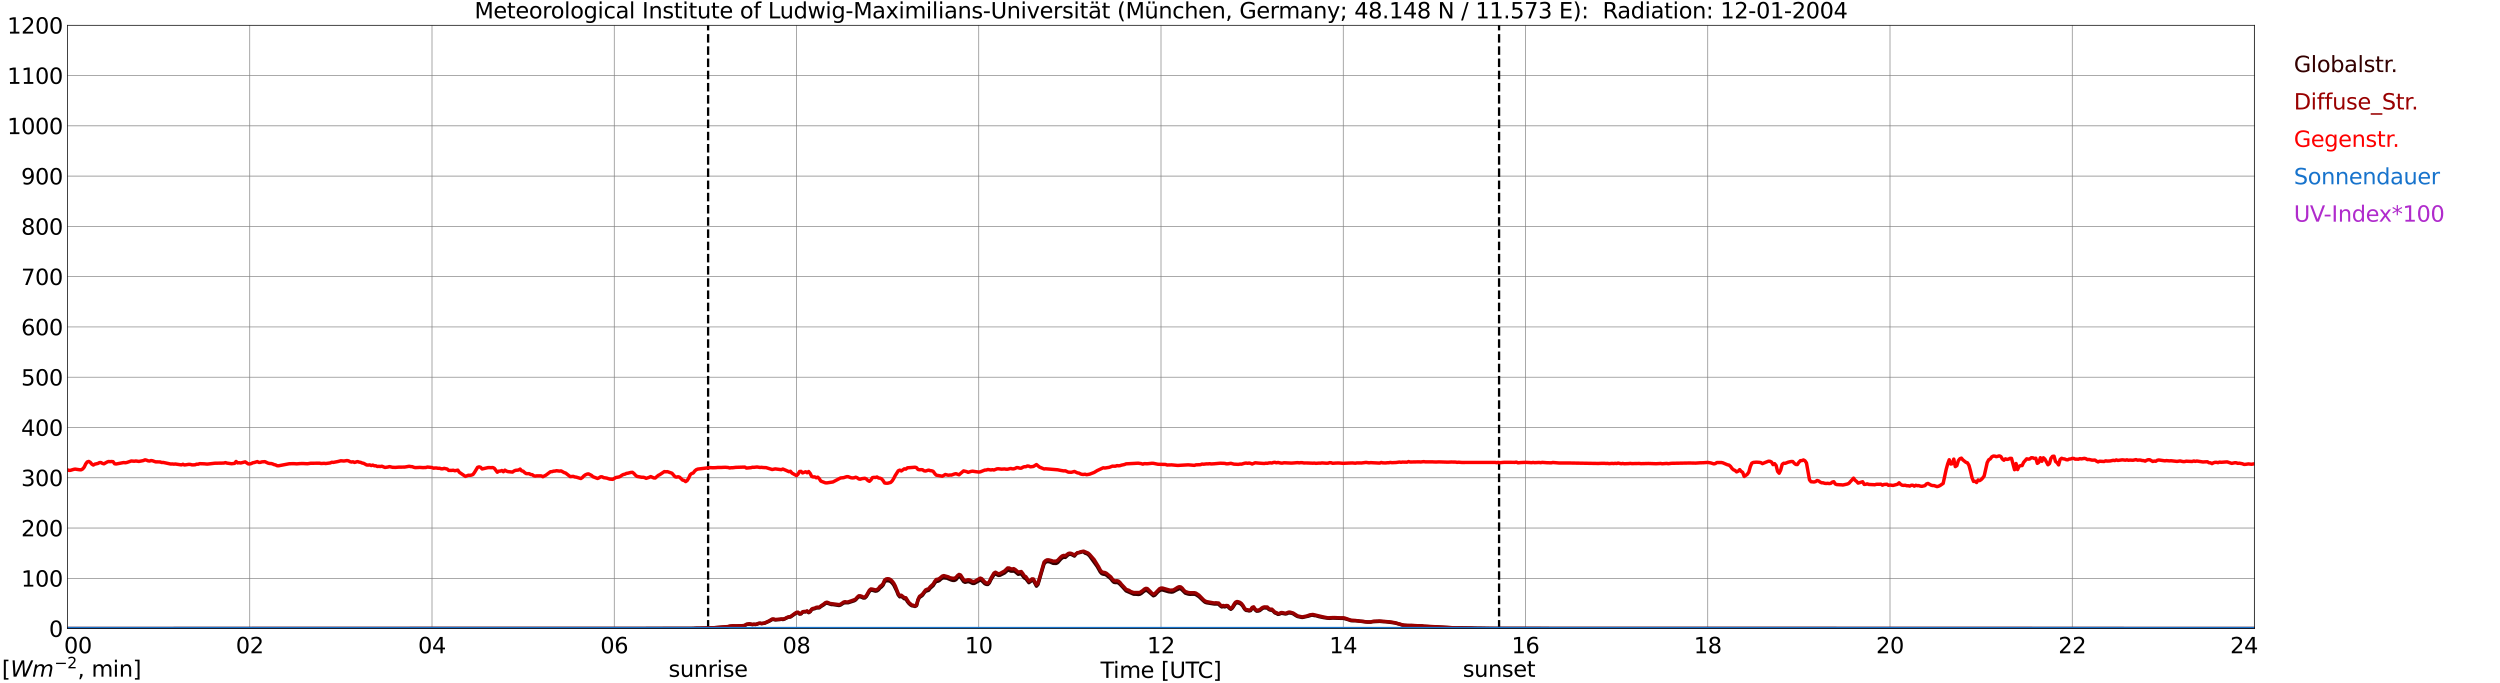 <?xml version="1.0" encoding="utf-8" standalone="no"?>
<!DOCTYPE svg PUBLIC "-//W3C//DTD SVG 1.1//EN"
  "http://www.w3.org/Graphics/SVG/1.1/DTD/svg11.dtd">
<svg xmlns:xlink="http://www.w3.org/1999/xlink" width="1085.4pt" height="296.64pt" viewBox="0 0 1085.4 296.64" xmlns="http://www.w3.org/2000/svg" version="1.1">
 <defs>
  <style type="text/css">*{stroke-linejoin: round; stroke-linecap: butt}</style>
 </defs>
 <g id="figure_1">
  <g id="patch_1">
   <path d="M 0 296.64 
L 1085.4 296.64 
L 1085.4 0 
L 0 0 
z
" style="fill: #ffffff"/>
  </g>
  <g id="axes_1">
   <g id="patch_2">
    <path d="M 29.306 272.909 
L 978.814 272.909 
L 978.814 10.976 
L 29.306 10.976 
z
" style="fill: #ffffff"/>
   </g>
   <g id="patch_3">
    <path d="M 978.814 272.909 
L 978.814 272.909 
L 978.814 10.976 
L 978.814 10.976 
z
" clip-path="url(#p5916ef07cb)" style="fill: #d3d3d3; opacity: 0.25; stroke: #d3d3d3; stroke-linejoin: miter"/>
   </g>
   <g id="matplotlib.axis_1">
    <g id="xtick_1">
     <g id="line2d_1">
      <path d="M 29.306 272.909 
L 29.306 10.976 
" clip-path="url(#p5916ef07cb)" style="fill: none; stroke: #808080; stroke-width: 0.3; stroke-linecap: square"/>
     </g>
     <g id="line2d_2"/>
     <g id="text_1">
      <!--    00 -->
      <g transform="translate(18.733 283.627) scale(0.095 -0.095)">
       <defs>
        <path id="DejaVuSans-20" transform="scale(0.016)"/>
        <path id="DejaVuSans-30" d="M 2034 4250 
Q 1547 4250 1301 3770 
Q 1056 3291 1056 2328 
Q 1056 1369 1301 889 
Q 1547 409 2034 409 
Q 2525 409 2770 889 
Q 3016 1369 3016 2328 
Q 3016 3291 2770 3770 
Q 2525 4250 2034 4250 
z
M 2034 4750 
Q 2819 4750 3233 4129 
Q 3647 3509 3647 2328 
Q 3647 1150 3233 529 
Q 2819 -91 2034 -91 
Q 1250 -91 836 529 
Q 422 1150 422 2328 
Q 422 3509 836 4129 
Q 1250 4750 2034 4750 
z
" transform="scale(0.016)"/>
       </defs>
       <use xlink:href="#DejaVuSans-20"/>
       <use xlink:href="#DejaVuSans-20" transform="translate(31.787 0)"/>
       <use xlink:href="#DejaVuSans-20" transform="translate(63.574 0)"/>
       <use xlink:href="#DejaVuSans-30" transform="translate(95.361 0)"/>
       <use xlink:href="#DejaVuSans-30" transform="translate(158.984 0)"/>
      </g>
     </g>
    </g>
    <g id="xtick_2">
     <g id="line2d_3">
      <path d="M 108.431 272.909 
L 108.431 10.976 
" clip-path="url(#p5916ef07cb)" style="fill: none; stroke: #808080; stroke-width: 0.3; stroke-linecap: square"/>
     </g>
     <g id="line2d_4"/>
     <g id="text_2">
      <!-- 02 -->
      <g transform="translate(102.387 283.627) scale(0.095 -0.095)">
       <defs>
        <path id="DejaVuSans-32" d="M 1228 531 
L 3431 531 
L 3431 0 
L 469 0 
L 469 531 
Q 828 903 1448 1529 
Q 2069 2156 2228 2338 
Q 2531 2678 2651 2914 
Q 2772 3150 2772 3378 
Q 2772 3750 2511 3984 
Q 2250 4219 1831 4219 
Q 1534 4219 1204 4116 
Q 875 4013 500 3803 
L 500 4441 
Q 881 4594 1212 4672 
Q 1544 4750 1819 4750 
Q 2544 4750 2975 4387 
Q 3406 4025 3406 3419 
Q 3406 3131 3298 2873 
Q 3191 2616 2906 2266 
Q 2828 2175 2409 1742 
Q 1991 1309 1228 531 
z
" transform="scale(0.016)"/>
       </defs>
       <use xlink:href="#DejaVuSans-30"/>
       <use xlink:href="#DejaVuSans-32" transform="translate(63.623 0)"/>
      </g>
     </g>
    </g>
    <g id="xtick_3">
     <g id="line2d_5">
      <path d="M 187.557 272.909 
L 187.557 10.976 
" clip-path="url(#p5916ef07cb)" style="fill: none; stroke: #808080; stroke-width: 0.3; stroke-linecap: square"/>
     </g>
     <g id="line2d_6"/>
     <g id="text_3">
      <!-- 04 -->
      <g transform="translate(181.513 283.627) scale(0.095 -0.095)">
       <defs>
        <path id="DejaVuSans-34" d="M 2419 4116 
L 825 1625 
L 2419 1625 
L 2419 4116 
z
M 2253 4666 
L 3047 4666 
L 3047 1625 
L 3713 1625 
L 3713 1100 
L 3047 1100 
L 3047 0 
L 2419 0 
L 2419 1100 
L 313 1100 
L 313 1709 
L 2253 4666 
z
" transform="scale(0.016)"/>
       </defs>
       <use xlink:href="#DejaVuSans-30"/>
       <use xlink:href="#DejaVuSans-34" transform="translate(63.623 0)"/>
      </g>
     </g>
    </g>
    <g id="xtick_4">
     <g id="line2d_7">
      <path d="M 266.683 272.909 
L 266.683 10.976 
" clip-path="url(#p5916ef07cb)" style="fill: none; stroke: #808080; stroke-width: 0.3; stroke-linecap: square"/>
     </g>
     <g id="line2d_8"/>
     <g id="text_4">
      <!-- 06 -->
      <g transform="translate(260.638 283.627) scale(0.095 -0.095)">
       <defs>
        <path id="DejaVuSans-36" d="M 2113 2584 
Q 1688 2584 1439 2293 
Q 1191 2003 1191 1497 
Q 1191 994 1439 701 
Q 1688 409 2113 409 
Q 2538 409 2786 701 
Q 3034 994 3034 1497 
Q 3034 2003 2786 2293 
Q 2538 2584 2113 2584 
z
M 3366 4563 
L 3366 3988 
Q 3128 4100 2886 4159 
Q 2644 4219 2406 4219 
Q 1781 4219 1451 3797 
Q 1122 3375 1075 2522 
Q 1259 2794 1537 2939 
Q 1816 3084 2150 3084 
Q 2853 3084 3261 2657 
Q 3669 2231 3669 1497 
Q 3669 778 3244 343 
Q 2819 -91 2113 -91 
Q 1303 -91 875 529 
Q 447 1150 447 2328 
Q 447 3434 972 4092 
Q 1497 4750 2381 4750 
Q 2619 4750 2861 4703 
Q 3103 4656 3366 4563 
z
" transform="scale(0.016)"/>
       </defs>
       <use xlink:href="#DejaVuSans-30"/>
       <use xlink:href="#DejaVuSans-36" transform="translate(63.623 0)"/>
      </g>
     </g>
    </g>
    <g id="xtick_5">
     <g id="line2d_9">
      <path d="M 345.808 272.909 
L 345.808 10.976 
" clip-path="url(#p5916ef07cb)" style="fill: none; stroke: #808080; stroke-width: 0.3; stroke-linecap: square"/>
     </g>
     <g id="line2d_10"/>
     <g id="text_5">
      <!-- 08 -->
      <g transform="translate(339.764 283.627) scale(0.095 -0.095)">
       <defs>
        <path id="DejaVuSans-38" d="M 2034 2216 
Q 1584 2216 1326 1975 
Q 1069 1734 1069 1313 
Q 1069 891 1326 650 
Q 1584 409 2034 409 
Q 2484 409 2743 651 
Q 3003 894 3003 1313 
Q 3003 1734 2745 1975 
Q 2488 2216 2034 2216 
z
M 1403 2484 
Q 997 2584 770 2862 
Q 544 3141 544 3541 
Q 544 4100 942 4425 
Q 1341 4750 2034 4750 
Q 2731 4750 3128 4425 
Q 3525 4100 3525 3541 
Q 3525 3141 3298 2862 
Q 3072 2584 2669 2484 
Q 3125 2378 3379 2068 
Q 3634 1759 3634 1313 
Q 3634 634 3220 271 
Q 2806 -91 2034 -91 
Q 1263 -91 848 271 
Q 434 634 434 1313 
Q 434 1759 690 2068 
Q 947 2378 1403 2484 
z
M 1172 3481 
Q 1172 3119 1398 2916 
Q 1625 2713 2034 2713 
Q 2441 2713 2670 2916 
Q 2900 3119 2900 3481 
Q 2900 3844 2670 4047 
Q 2441 4250 2034 4250 
Q 1625 4250 1398 4047 
Q 1172 3844 1172 3481 
z
" transform="scale(0.016)"/>
       </defs>
       <use xlink:href="#DejaVuSans-30"/>
       <use xlink:href="#DejaVuSans-38" transform="translate(63.623 0)"/>
      </g>
     </g>
    </g>
    <g id="xtick_6">
     <g id="line2d_11">
      <path d="M 424.934 272.909 
L 424.934 10.976 
" clip-path="url(#p5916ef07cb)" style="fill: none; stroke: #808080; stroke-width: 0.3; stroke-linecap: square"/>
     </g>
     <g id="line2d_12"/>
     <g id="text_6">
      <!-- 10 -->
      <g transform="translate(418.89 283.627) scale(0.095 -0.095)">
       <defs>
        <path id="DejaVuSans-31" d="M 794 531 
L 1825 531 
L 1825 4091 
L 703 3866 
L 703 4441 
L 1819 4666 
L 2450 4666 
L 2450 531 
L 3481 531 
L 3481 0 
L 794 0 
L 794 531 
z
" transform="scale(0.016)"/>
       </defs>
       <use xlink:href="#DejaVuSans-31"/>
       <use xlink:href="#DejaVuSans-30" transform="translate(63.623 0)"/>
      </g>
     </g>
    </g>
    <g id="xtick_7">
     <g id="line2d_13">
      <path d="M 504.06 272.909 
L 504.06 10.976 
" clip-path="url(#p5916ef07cb)" style="fill: none; stroke: #808080; stroke-width: 0.3; stroke-linecap: square"/>
     </g>
     <g id="line2d_14"/>
     <g id="text_7">
      <!-- 12 -->
      <g transform="translate(498.015 283.627) scale(0.095 -0.095)">
       <use xlink:href="#DejaVuSans-31"/>
       <use xlink:href="#DejaVuSans-32" transform="translate(63.623 0)"/>
      </g>
     </g>
    </g>
    <g id="xtick_8">
     <g id="line2d_15">
      <path d="M 583.185 272.909 
L 583.185 10.976 
" clip-path="url(#p5916ef07cb)" style="fill: none; stroke: #808080; stroke-width: 0.3; stroke-linecap: square"/>
     </g>
     <g id="line2d_16"/>
     <g id="text_8">
      <!-- 14 -->
      <g transform="translate(577.141 283.627) scale(0.095 -0.095)">
       <use xlink:href="#DejaVuSans-31"/>
       <use xlink:href="#DejaVuSans-34" transform="translate(63.623 0)"/>
      </g>
     </g>
    </g>
    <g id="xtick_9">
     <g id="line2d_17">
      <path d="M 662.311 272.909 
L 662.311 10.976 
" clip-path="url(#p5916ef07cb)" style="fill: none; stroke: #808080; stroke-width: 0.3; stroke-linecap: square"/>
     </g>
     <g id="line2d_18"/>
     <g id="text_9">
      <!-- 16 -->
      <g transform="translate(656.267 283.627) scale(0.095 -0.095)">
       <use xlink:href="#DejaVuSans-31"/>
       <use xlink:href="#DejaVuSans-36" transform="translate(63.623 0)"/>
      </g>
     </g>
    </g>
    <g id="xtick_10">
     <g id="line2d_19">
      <path d="M 741.437 272.909 
L 741.437 10.976 
" clip-path="url(#p5916ef07cb)" style="fill: none; stroke: #808080; stroke-width: 0.3; stroke-linecap: square"/>
     </g>
     <g id="line2d_20"/>
     <g id="text_10">
      <!-- 18 -->
      <g transform="translate(735.392 283.627) scale(0.095 -0.095)">
       <use xlink:href="#DejaVuSans-31"/>
       <use xlink:href="#DejaVuSans-38" transform="translate(63.623 0)"/>
      </g>
     </g>
    </g>
    <g id="xtick_11">
     <g id="line2d_21">
      <path d="M 820.562 272.909 
L 820.562 10.976 
" clip-path="url(#p5916ef07cb)" style="fill: none; stroke: #808080; stroke-width: 0.3; stroke-linecap: square"/>
     </g>
     <g id="line2d_22"/>
     <g id="text_11">
      <!-- 20 -->
      <g transform="translate(814.518 283.627) scale(0.095 -0.095)">
       <use xlink:href="#DejaVuSans-32"/>
       <use xlink:href="#DejaVuSans-30" transform="translate(63.623 0)"/>
      </g>
     </g>
    </g>
    <g id="xtick_12">
     <g id="line2d_23">
      <path d="M 899.688 272.909 
L 899.688 10.976 
" clip-path="url(#p5916ef07cb)" style="fill: none; stroke: #808080; stroke-width: 0.3; stroke-linecap: square"/>
     </g>
     <g id="line2d_24"/>
     <g id="text_12">
      <!-- 22 -->
      <g transform="translate(893.644 283.627) scale(0.095 -0.095)">
       <use xlink:href="#DejaVuSans-32"/>
       <use xlink:href="#DejaVuSans-32" transform="translate(63.623 0)"/>
      </g>
     </g>
    </g>
    <g id="xtick_13">
     <g id="line2d_25">
      <path d="M 978.814 272.909 
L 978.814 10.976 
" clip-path="url(#p5916ef07cb)" style="fill: none; stroke: #808080; stroke-width: 0.3; stroke-linecap: square"/>
     </g>
     <g id="line2d_26"/>
     <g id="text_13">
      <!-- 24    -->
      <g transform="translate(968.241 283.627) scale(0.095 -0.095)">
       <use xlink:href="#DejaVuSans-32"/>
       <use xlink:href="#DejaVuSans-34" transform="translate(63.623 0)"/>
       <use xlink:href="#DejaVuSans-20" transform="translate(127.246 0)"/>
       <use xlink:href="#DejaVuSans-20" transform="translate(159.033 0)"/>
       <use xlink:href="#DejaVuSans-20" transform="translate(190.82 0)"/>
      </g>
     </g>
    </g>
    <g id="text_14">
     <!-- Time [UTC] -->
     <g transform="translate(477.806 294.322) scale(0.095 -0.095)">
      <defs>
       <path id="DejaVuSans-54" d="M -19 4666 
L 3928 4666 
L 3928 4134 
L 2272 4134 
L 2272 0 
L 1638 0 
L 1638 4134 
L -19 4134 
L -19 4666 
z
" transform="scale(0.016)"/>
       <path id="DejaVuSans-69" d="M 603 3500 
L 1178 3500 
L 1178 0 
L 603 0 
L 603 3500 
z
M 603 4863 
L 1178 4863 
L 1178 4134 
L 603 4134 
L 603 4863 
z
" transform="scale(0.016)"/>
       <path id="DejaVuSans-6d" d="M 3328 2828 
Q 3544 3216 3844 3400 
Q 4144 3584 4550 3584 
Q 5097 3584 5394 3201 
Q 5691 2819 5691 2113 
L 5691 0 
L 5113 0 
L 5113 2094 
Q 5113 2597 4934 2840 
Q 4756 3084 4391 3084 
Q 3944 3084 3684 2787 
Q 3425 2491 3425 1978 
L 3425 0 
L 2847 0 
L 2847 2094 
Q 2847 2600 2669 2842 
Q 2491 3084 2119 3084 
Q 1678 3084 1418 2786 
Q 1159 2488 1159 1978 
L 1159 0 
L 581 0 
L 581 3500 
L 1159 3500 
L 1159 2956 
Q 1356 3278 1631 3431 
Q 1906 3584 2284 3584 
Q 2666 3584 2933 3390 
Q 3200 3197 3328 2828 
z
" transform="scale(0.016)"/>
       <path id="DejaVuSans-65" d="M 3597 1894 
L 3597 1613 
L 953 1613 
Q 991 1019 1311 708 
Q 1631 397 2203 397 
Q 2534 397 2845 478 
Q 3156 559 3463 722 
L 3463 178 
Q 3153 47 2828 -22 
Q 2503 -91 2169 -91 
Q 1331 -91 842 396 
Q 353 884 353 1716 
Q 353 2575 817 3079 
Q 1281 3584 2069 3584 
Q 2775 3584 3186 3129 
Q 3597 2675 3597 1894 
z
M 3022 2063 
Q 3016 2534 2758 2815 
Q 2500 3097 2075 3097 
Q 1594 3097 1305 2825 
Q 1016 2553 972 2059 
L 3022 2063 
z
" transform="scale(0.016)"/>
       <path id="DejaVuSans-5b" d="M 550 4863 
L 1875 4863 
L 1875 4416 
L 1125 4416 
L 1125 -397 
L 1875 -397 
L 1875 -844 
L 550 -844 
L 550 4863 
z
" transform="scale(0.016)"/>
       <path id="DejaVuSans-55" d="M 556 4666 
L 1191 4666 
L 1191 1831 
Q 1191 1081 1462 751 
Q 1734 422 2344 422 
Q 2950 422 3222 751 
Q 3494 1081 3494 1831 
L 3494 4666 
L 4128 4666 
L 4128 1753 
Q 4128 841 3676 375 
Q 3225 -91 2344 -91 
Q 1459 -91 1007 375 
Q 556 841 556 1753 
L 556 4666 
z
" transform="scale(0.016)"/>
       <path id="DejaVuSans-43" d="M 4122 4306 
L 4122 3641 
Q 3803 3938 3442 4084 
Q 3081 4231 2675 4231 
Q 1875 4231 1450 3742 
Q 1025 3253 1025 2328 
Q 1025 1406 1450 917 
Q 1875 428 2675 428 
Q 3081 428 3442 575 
Q 3803 722 4122 1019 
L 4122 359 
Q 3791 134 3420 21 
Q 3050 -91 2638 -91 
Q 1578 -91 968 557 
Q 359 1206 359 2328 
Q 359 3453 968 4101 
Q 1578 4750 2638 4750 
Q 3056 4750 3426 4639 
Q 3797 4528 4122 4306 
z
" transform="scale(0.016)"/>
       <path id="DejaVuSans-5d" d="M 1947 4863 
L 1947 -844 
L 622 -844 
L 622 -397 
L 1369 -397 
L 1369 4416 
L 622 4416 
L 622 4863 
L 1947 4863 
z
" transform="scale(0.016)"/>
      </defs>
      <use xlink:href="#DejaVuSans-54"/>
      <use xlink:href="#DejaVuSans-69" transform="translate(57.959 0)"/>
      <use xlink:href="#DejaVuSans-6d" transform="translate(85.742 0)"/>
      <use xlink:href="#DejaVuSans-65" transform="translate(183.154 0)"/>
      <use xlink:href="#DejaVuSans-20" transform="translate(244.678 0)"/>
      <use xlink:href="#DejaVuSans-5b" transform="translate(276.465 0)"/>
      <use xlink:href="#DejaVuSans-55" transform="translate(315.479 0)"/>
      <use xlink:href="#DejaVuSans-54" transform="translate(388.672 0)"/>
      <use xlink:href="#DejaVuSans-43" transform="translate(443.881 0)"/>
      <use xlink:href="#DejaVuSans-5d" transform="translate(513.705 0)"/>
     </g>
    </g>
   </g>
   <g id="matplotlib.axis_2">
    <g id="ytick_1">
     <g id="line2d_27">
      <path d="M 29.306 272.909 
L 978.814 272.909 
" clip-path="url(#p5916ef07cb)" style="fill: none; stroke: #808080; stroke-width: 0.3; stroke-linecap: square"/>
     </g>
     <g id="line2d_28"/>
     <g id="text_15">
      <!-- 0 -->
      <g transform="translate(21.261 276.518) scale(0.095 -0.095)">
       <use xlink:href="#DejaVuSans-30"/>
      </g>
     </g>
    </g>
    <g id="ytick_2">
     <g id="line2d_29">
      <path d="M 29.306 251.081 
L 978.814 251.081 
" clip-path="url(#p5916ef07cb)" style="fill: none; stroke: #808080; stroke-width: 0.3; stroke-linecap: square"/>
     </g>
     <g id="line2d_30"/>
     <g id="text_16">
      <!-- 100 -->
      <g transform="translate(9.173 254.69) scale(0.095 -0.095)">
       <use xlink:href="#DejaVuSans-31"/>
       <use xlink:href="#DejaVuSans-30" transform="translate(63.623 0)"/>
       <use xlink:href="#DejaVuSans-30" transform="translate(127.246 0)"/>
      </g>
     </g>
    </g>
    <g id="ytick_3">
     <g id="line2d_31">
      <path d="M 29.306 229.253 
L 978.814 229.253 
" clip-path="url(#p5916ef07cb)" style="fill: none; stroke: #808080; stroke-width: 0.3; stroke-linecap: square"/>
     </g>
     <g id="line2d_32"/>
     <g id="text_17">
      <!-- 200 -->
      <g transform="translate(9.173 232.863) scale(0.095 -0.095)">
       <use xlink:href="#DejaVuSans-32"/>
       <use xlink:href="#DejaVuSans-30" transform="translate(63.623 0)"/>
       <use xlink:href="#DejaVuSans-30" transform="translate(127.246 0)"/>
      </g>
     </g>
    </g>
    <g id="ytick_4">
     <g id="line2d_33">
      <path d="M 29.306 207.426 
L 978.814 207.426 
" clip-path="url(#p5916ef07cb)" style="fill: none; stroke: #808080; stroke-width: 0.3; stroke-linecap: square"/>
     </g>
     <g id="line2d_34"/>
     <g id="text_18">
      <!-- 300 -->
      <g transform="translate(9.173 211.035) scale(0.095 -0.095)">
       <defs>
        <path id="DejaVuSans-33" d="M 2597 2516 
Q 3050 2419 3304 2112 
Q 3559 1806 3559 1356 
Q 3559 666 3084 287 
Q 2609 -91 1734 -91 
Q 1441 -91 1130 -33 
Q 819 25 488 141 
L 488 750 
Q 750 597 1062 519 
Q 1375 441 1716 441 
Q 2309 441 2620 675 
Q 2931 909 2931 1356 
Q 2931 1769 2642 2001 
Q 2353 2234 1838 2234 
L 1294 2234 
L 1294 2753 
L 1863 2753 
Q 2328 2753 2575 2939 
Q 2822 3125 2822 3475 
Q 2822 3834 2567 4026 
Q 2313 4219 1838 4219 
Q 1578 4219 1281 4162 
Q 984 4106 628 3988 
L 628 4550 
Q 988 4650 1302 4700 
Q 1616 4750 1894 4750 
Q 2613 4750 3031 4423 
Q 3450 4097 3450 3541 
Q 3450 3153 3228 2886 
Q 3006 2619 2597 2516 
z
" transform="scale(0.016)"/>
       </defs>
       <use xlink:href="#DejaVuSans-33"/>
       <use xlink:href="#DejaVuSans-30" transform="translate(63.623 0)"/>
       <use xlink:href="#DejaVuSans-30" transform="translate(127.246 0)"/>
      </g>
     </g>
    </g>
    <g id="ytick_5">
     <g id="line2d_35">
      <path d="M 29.306 185.598 
L 978.814 185.598 
" clip-path="url(#p5916ef07cb)" style="fill: none; stroke: #808080; stroke-width: 0.3; stroke-linecap: square"/>
     </g>
     <g id="line2d_36"/>
     <g id="text_19">
      <!-- 400 -->
      <g transform="translate(9.173 189.207) scale(0.095 -0.095)">
       <use xlink:href="#DejaVuSans-34"/>
       <use xlink:href="#DejaVuSans-30" transform="translate(63.623 0)"/>
       <use xlink:href="#DejaVuSans-30" transform="translate(127.246 0)"/>
      </g>
     </g>
    </g>
    <g id="ytick_6">
     <g id="line2d_37">
      <path d="M 29.306 163.77 
L 978.814 163.77 
" clip-path="url(#p5916ef07cb)" style="fill: none; stroke: #808080; stroke-width: 0.3; stroke-linecap: square"/>
     </g>
     <g id="line2d_38"/>
     <g id="text_20">
      <!-- 500 -->
      <g transform="translate(9.173 167.379) scale(0.095 -0.095)">
       <defs>
        <path id="DejaVuSans-35" d="M 691 4666 
L 3169 4666 
L 3169 4134 
L 1269 4134 
L 1269 2991 
Q 1406 3038 1543 3061 
Q 1681 3084 1819 3084 
Q 2600 3084 3056 2656 
Q 3513 2228 3513 1497 
Q 3513 744 3044 326 
Q 2575 -91 1722 -91 
Q 1428 -91 1123 -41 
Q 819 9 494 109 
L 494 744 
Q 775 591 1075 516 
Q 1375 441 1709 441 
Q 2250 441 2565 725 
Q 2881 1009 2881 1497 
Q 2881 1984 2565 2268 
Q 2250 2553 1709 2553 
Q 1456 2553 1204 2497 
Q 953 2441 691 2322 
L 691 4666 
z
" transform="scale(0.016)"/>
       </defs>
       <use xlink:href="#DejaVuSans-35"/>
       <use xlink:href="#DejaVuSans-30" transform="translate(63.623 0)"/>
       <use xlink:href="#DejaVuSans-30" transform="translate(127.246 0)"/>
      </g>
     </g>
    </g>
    <g id="ytick_7">
     <g id="line2d_39">
      <path d="M 29.306 141.942 
L 978.814 141.942 
" clip-path="url(#p5916ef07cb)" style="fill: none; stroke: #808080; stroke-width: 0.3; stroke-linecap: square"/>
     </g>
     <g id="line2d_40"/>
     <g id="text_21">
      <!-- 600 -->
      <g transform="translate(9.173 145.551) scale(0.095 -0.095)">
       <use xlink:href="#DejaVuSans-36"/>
       <use xlink:href="#DejaVuSans-30" transform="translate(63.623 0)"/>
       <use xlink:href="#DejaVuSans-30" transform="translate(127.246 0)"/>
      </g>
     </g>
    </g>
    <g id="ytick_8">
     <g id="line2d_41">
      <path d="M 29.306 120.114 
L 978.814 120.114 
" clip-path="url(#p5916ef07cb)" style="fill: none; stroke: #808080; stroke-width: 0.3; stroke-linecap: square"/>
     </g>
     <g id="line2d_42"/>
     <g id="text_22">
      <!-- 700 -->
      <g transform="translate(9.173 123.724) scale(0.095 -0.095)">
       <defs>
        <path id="DejaVuSans-37" d="M 525 4666 
L 3525 4666 
L 3525 4397 
L 1831 0 
L 1172 0 
L 2766 4134 
L 525 4134 
L 525 4666 
z
" transform="scale(0.016)"/>
       </defs>
       <use xlink:href="#DejaVuSans-37"/>
       <use xlink:href="#DejaVuSans-30" transform="translate(63.623 0)"/>
       <use xlink:href="#DejaVuSans-30" transform="translate(127.246 0)"/>
      </g>
     </g>
    </g>
    <g id="ytick_9">
     <g id="line2d_43">
      <path d="M 29.306 98.287 
L 978.814 98.287 
" clip-path="url(#p5916ef07cb)" style="fill: none; stroke: #808080; stroke-width: 0.3; stroke-linecap: square"/>
     </g>
     <g id="line2d_44"/>
     <g id="text_23">
      <!-- 800 -->
      <g transform="translate(9.173 101.896) scale(0.095 -0.095)">
       <use xlink:href="#DejaVuSans-38"/>
       <use xlink:href="#DejaVuSans-30" transform="translate(63.623 0)"/>
       <use xlink:href="#DejaVuSans-30" transform="translate(127.246 0)"/>
      </g>
     </g>
    </g>
    <g id="ytick_10">
     <g id="line2d_45">
      <path d="M 29.306 76.459 
L 978.814 76.459 
" clip-path="url(#p5916ef07cb)" style="fill: none; stroke: #808080; stroke-width: 0.3; stroke-linecap: square"/>
     </g>
     <g id="line2d_46"/>
     <g id="text_24">
      <!-- 900 -->
      <g transform="translate(9.173 80.068) scale(0.095 -0.095)">
       <defs>
        <path id="DejaVuSans-39" d="M 703 97 
L 703 672 
Q 941 559 1184 500 
Q 1428 441 1663 441 
Q 2288 441 2617 861 
Q 2947 1281 2994 2138 
Q 2813 1869 2534 1725 
Q 2256 1581 1919 1581 
Q 1219 1581 811 2004 
Q 403 2428 403 3163 
Q 403 3881 828 4315 
Q 1253 4750 1959 4750 
Q 2769 4750 3195 4129 
Q 3622 3509 3622 2328 
Q 3622 1225 3098 567 
Q 2575 -91 1691 -91 
Q 1453 -91 1209 -44 
Q 966 3 703 97 
z
M 1959 2075 
Q 2384 2075 2632 2365 
Q 2881 2656 2881 3163 
Q 2881 3666 2632 3958 
Q 2384 4250 1959 4250 
Q 1534 4250 1286 3958 
Q 1038 3666 1038 3163 
Q 1038 2656 1286 2365 
Q 1534 2075 1959 2075 
z
" transform="scale(0.016)"/>
       </defs>
       <use xlink:href="#DejaVuSans-39"/>
       <use xlink:href="#DejaVuSans-30" transform="translate(63.623 0)"/>
       <use xlink:href="#DejaVuSans-30" transform="translate(127.246 0)"/>
      </g>
     </g>
    </g>
    <g id="ytick_11">
     <g id="line2d_47">
      <path d="M 29.306 54.631 
L 978.814 54.631 
" clip-path="url(#p5916ef07cb)" style="fill: none; stroke: #808080; stroke-width: 0.3; stroke-linecap: square"/>
     </g>
     <g id="line2d_48"/>
     <g id="text_25">
      <!-- 1000 -->
      <g transform="translate(3.128 58.24) scale(0.095 -0.095)">
       <use xlink:href="#DejaVuSans-31"/>
       <use xlink:href="#DejaVuSans-30" transform="translate(63.623 0)"/>
       <use xlink:href="#DejaVuSans-30" transform="translate(127.246 0)"/>
       <use xlink:href="#DejaVuSans-30" transform="translate(190.869 0)"/>
      </g>
     </g>
    </g>
    <g id="ytick_12">
     <g id="line2d_49">
      <path d="M 29.306 32.803 
L 978.814 32.803 
" clip-path="url(#p5916ef07cb)" style="fill: none; stroke: #808080; stroke-width: 0.3; stroke-linecap: square"/>
     </g>
     <g id="line2d_50"/>
     <g id="text_26">
      <!-- 1100 -->
      <g transform="translate(3.128 36.413) scale(0.095 -0.095)">
       <use xlink:href="#DejaVuSans-31"/>
       <use xlink:href="#DejaVuSans-31" transform="translate(63.623 0)"/>
       <use xlink:href="#DejaVuSans-30" transform="translate(127.246 0)"/>
       <use xlink:href="#DejaVuSans-30" transform="translate(190.869 0)"/>
      </g>
     </g>
    </g>
    <g id="ytick_13">
     <g id="line2d_51">
      <path d="M 29.306 10.976 
L 978.814 10.976 
" clip-path="url(#p5916ef07cb)" style="fill: none; stroke: #808080; stroke-width: 0.3; stroke-linecap: square"/>
     </g>
     <g id="line2d_52"/>
     <g id="text_27">
      <!-- 1200 -->
      <g transform="translate(3.128 14.585) scale(0.095 -0.095)">
       <use xlink:href="#DejaVuSans-31"/>
       <use xlink:href="#DejaVuSans-32" transform="translate(63.623 0)"/>
       <use xlink:href="#DejaVuSans-30" transform="translate(127.246 0)"/>
       <use xlink:href="#DejaVuSans-30" transform="translate(190.869 0)"/>
      </g>
     </g>
    </g>
   </g>
   <g id="line2d_53">
    <path d="M 307.432 272.909 
L 307.432 10.976 
" clip-path="url(#p5916ef07cb)" style="fill: none; stroke-dasharray: 3.7,1.6; stroke-dashoffset: 0; stroke: #000000"/>
   </g>
   <g id="line2d_54">
    <path d="M 650.838 272.909 
L 650.838 10.976 
" clip-path="url(#p5916ef07cb)" style="fill: none; stroke-dasharray: 3.7,1.6; stroke-dashoffset: 0; stroke: #000000"/>
   </g>
   <g id="line2d_55">
    <path d="M 29.306 272.909 
L 299.652 272.832 
L 302.289 272.749 
L 308.224 272.669 
L 309.543 272.586 
L 315.477 272.175 
L 318.114 271.767 
L 319.433 271.848 
L 323.39 271.562 
L 324.049 271.112 
L 325.368 270.949 
L 326.686 271.193 
L 327.346 271.071 
L 328.005 271.112 
L 328.665 270.988 
L 329.324 270.702 
L 329.983 270.619 
L 330.643 270.743 
L 331.961 270.58 
L 333.28 270.006 
L 333.94 269.72 
L 335.258 268.941 
L 335.918 268.941 
L 336.577 269.146 
L 338.555 268.982 
L 339.215 268.818 
L 339.874 268.982 
L 340.533 268.777 
L 341.852 268.122 
L 342.512 267.917 
L 343.171 267.875 
L 345.149 266.524 
L 345.808 266.116 
L 346.468 265.992 
L 347.127 266.607 
L 347.787 266.524 
L 348.446 265.789 
L 349.105 265.664 
L 349.765 265.664 
L 350.424 265.42 
L 351.083 265.992 
L 351.743 265.583 
L 352.402 264.64 
L 353.062 264.396 
L 353.721 264.272 
L 354.38 263.944 
L 355.699 263.905 
L 356.359 263.372 
L 357.677 262.552 
L 358.337 262.019 
L 358.996 261.816 
L 360.974 262.471 
L 361.634 262.471 
L 364.271 262.879 
L 364.93 262.676 
L 366.249 261.816 
L 366.909 261.692 
L 368.227 261.692 
L 370.865 260.832 
L 371.524 260.423 
L 372.184 259.644 
L 372.843 259.072 
L 373.502 259.111 
L 374.162 259.317 
L 374.821 259.644 
L 375.481 259.605 
L 376.14 258.989 
L 377.459 256.737 
L 378.118 256.204 
L 378.777 256.287 
L 380.096 256.656 
L 380.756 256.531 
L 381.415 256.082 
L 382.074 255.263 
L 382.734 254.772 
L 383.393 254.034 
L 384.053 252.561 
L 384.712 252.151 
L 385.371 252.109 
L 386.031 252.192 
L 386.69 252.478 
L 387.349 253.133 
L 388.009 253.951 
L 389.328 256.614 
L 389.987 258.293 
L 390.646 259.111 
L 391.306 258.867 
L 392.624 259.971 
L 393.284 260.013 
L 393.943 261.159 
L 394.603 261.98 
L 395.262 262.593 
L 395.921 263.003 
L 396.581 263.084 
L 397.24 263.289 
L 397.899 262.962 
L 398.559 260.587 
L 399.218 259.317 
L 399.878 258.948 
L 400.537 258.415 
L 401.196 257.433 
L 401.856 256.695 
L 403.175 256.287 
L 403.834 255.385 
L 405.153 254.24 
L 405.812 253.133 
L 406.471 252.395 
L 407.131 252.356 
L 407.79 252.068 
L 408.45 251.454 
L 409.109 251.005 
L 409.768 250.88 
L 411.087 251.005 
L 413.065 251.823 
L 413.725 251.987 
L 414.384 251.987 
L 415.043 251.659 
L 415.703 250.841 
L 416.362 250.308 
L 417.022 250.553 
L 418.34 252.478 
L 419 252.805 
L 420.318 252.478 
L 420.978 252.642 
L 422.297 253.297 
L 422.956 253.297 
L 425.593 251.823 
L 426.253 252.109 
L 427.572 253.421 
L 428.231 253.707 
L 428.89 253.748 
L 429.55 253.052 
L 430.209 251.659 
L 431.528 249.529 
L 432.187 249.16 
L 433.506 249.815 
L 434.165 249.734 
L 435.484 249.079 
L 436.144 248.752 
L 437.462 247.565 
L 438.122 247.604 
L 438.781 247.931 
L 439.44 247.973 
L 440.1 247.892 
L 440.759 248.219 
L 442.078 249.324 
L 442.737 249.16 
L 443.397 249.121 
L 444.716 250.922 
L 445.375 251.249 
L 446.694 252.969 
L 448.012 252.028 
L 448.672 252.028 
L 449.991 254.484 
L 450.65 253.748 
L 453.287 244.779 
L 453.947 244.083 
L 454.606 243.797 
L 455.266 243.836 
L 455.925 244 
L 457.244 244.574 
L 458.563 244.616 
L 459.222 244.247 
L 460.541 242.732 
L 461.2 242.199 
L 461.859 241.911 
L 462.519 241.994 
L 463.838 240.807 
L 464.497 240.643 
L 465.156 240.724 
L 466.475 241.42 
L 467.134 240.602 
L 467.794 240.069 
L 469.113 239.824 
L 469.772 239.578 
L 470.431 239.578 
L 471.091 240.152 
L 471.75 240.357 
L 472.409 240.724 
L 473.069 241.381 
L 476.366 245.967 
L 477.685 248.3 
L 478.344 249.038 
L 479.003 249.285 
L 479.663 249.365 
L 480.322 249.651 
L 482.3 251.291 
L 482.96 252.192 
L 483.619 252.805 
L 484.278 252.928 
L 484.938 252.888 
L 485.597 253.091 
L 486.256 253.665 
L 487.575 255.058 
L 488.894 256.531 
L 492.191 257.966 
L 493.51 258.007 
L 494.169 258.088 
L 494.828 258.007 
L 495.488 257.638 
L 496.807 256.573 
L 497.466 256.328 
L 498.125 256.409 
L 500.763 258.662 
L 501.422 258.376 
L 502.741 256.942 
L 503.4 256.451 
L 504.06 256.123 
L 504.719 256.123 
L 507.357 256.9 
L 508.675 257.064 
L 509.335 256.942 
L 510.654 256.204 
L 511.972 255.591 
L 512.632 255.632 
L 513.291 256.204 
L 514.61 257.516 
L 515.929 257.924 
L 516.588 258.007 
L 518.566 257.966 
L 519.226 258.171 
L 520.544 259.031 
L 522.522 260.914 
L 523.182 261.447 
L 523.841 261.692 
L 527.138 262.224 
L 528.457 262.224 
L 529.116 262.349 
L 529.776 263.045 
L 530.435 263.494 
L 531.094 263.331 
L 531.754 263.494 
L 532.413 263.248 
L 533.073 263.331 
L 533.732 264.069 
L 534.391 264.518 
L 535.051 263.986 
L 536.369 261.98 
L 537.029 261.692 
L 537.688 261.774 
L 538.348 262.019 
L 539.007 262.471 
L 539.666 263.289 
L 540.326 264.396 
L 540.985 265.009 
L 541.644 265.051 
L 542.304 265.256 
L 542.963 265.092 
L 543.623 264.069 
L 544.282 263.863 
L 544.941 264.804 
L 545.601 265.337 
L 546.26 265.295 
L 546.919 265.092 
L 548.238 264.069 
L 548.898 263.905 
L 550.216 263.986 
L 550.876 264.599 
L 551.535 264.887 
L 552.195 264.887 
L 552.854 265.42 
L 553.513 266.116 
L 554.173 266.319 
L 554.832 266.729 
L 555.491 266.607 
L 556.151 266.28 
L 556.81 266.319 
L 558.129 266.566 
L 558.788 266.402 
L 559.448 266.075 
L 560.766 266.238 
L 561.426 266.485 
L 562.745 267.345 
L 563.404 267.672 
L 565.382 268.08 
L 568.02 267.509 
L 569.338 267.098 
L 569.998 267.098 
L 570.657 267.262 
L 571.317 267.303 
L 572.635 267.712 
L 574.613 268.122 
L 576.592 268.408 
L 577.251 268.449 
L 578.57 268.327 
L 581.867 268.449 
L 583.185 268.449 
L 584.504 268.777 
L 585.823 269.187 
L 586.482 269.432 
L 587.142 269.515 
L 588.46 269.473 
L 593.736 270.089 
L 595.054 270.089 
L 595.714 269.925 
L 599.011 269.759 
L 600.329 269.883 
L 601.648 269.925 
L 605.604 270.455 
L 607.582 270.988 
L 608.901 271.398 
L 610.879 271.562 
L 613.517 271.643 
L 616.154 271.726 
L 617.473 271.767 
L 618.133 271.972 
L 619.451 272.012 
L 620.77 272.095 
L 622.748 272.175 
L 623.408 272.136 
L 625.386 272.3 
L 631.98 272.627 
L 633.958 272.586 
L 639.233 272.669 
L 641.87 272.749 
L 643.189 272.749 
L 647.805 272.832 
L 649.123 272.832 
L 978.154 272.909 
L 978.154 272.909 
" clip-path="url(#p5916ef07cb)" style="fill: none; stroke: #330000; stroke-width: 1.5; stroke-linecap: square"/>
   </g>
   <g id="line2d_56">
    <path d="M 29.306 272.909 
L 300.971 272.865 
L 302.289 272.739 
L 303.608 272.739 
L 306.246 272.653 
L 308.224 272.612 
L 308.883 272.529 
L 309.543 272.57 
L 311.521 272.402 
L 316.136 272.025 
L 316.796 271.815 
L 318.114 271.73 
L 322.73 271.689 
L 323.39 271.521 
L 324.049 271.06 
L 325.368 270.807 
L 326.686 271.101 
L 327.346 271.016 
L 328.005 271.143 
L 329.324 270.639 
L 329.983 270.556 
L 330.643 270.724 
L 331.961 270.471 
L 333.94 269.547 
L 335.258 268.751 
L 335.918 268.751 
L 336.577 268.96 
L 340.533 268.665 
L 341.852 267.995 
L 342.512 267.786 
L 343.171 267.701 
L 345.149 266.273 
L 345.808 265.854 
L 346.468 265.771 
L 347.127 266.4 
L 347.787 266.358 
L 348.446 265.603 
L 349.105 265.476 
L 349.765 265.476 
L 350.424 265.225 
L 351.083 265.771 
L 351.743 265.476 
L 352.402 264.427 
L 353.062 264.134 
L 353.721 264.049 
L 354.38 263.671 
L 355.04 263.588 
L 355.699 263.671 
L 356.359 263.084 
L 357.677 262.202 
L 358.337 261.657 
L 358.996 261.447 
L 359.655 261.657 
L 360.315 261.993 
L 364.271 262.497 
L 364.93 262.329 
L 366.249 261.406 
L 366.909 261.237 
L 367.568 261.362 
L 368.227 261.32 
L 370.865 260.397 
L 371.524 260.061 
L 372.184 259.264 
L 372.843 258.677 
L 373.502 258.677 
L 374.162 258.887 
L 374.821 259.223 
L 375.481 259.223 
L 376.14 258.55 
L 377.459 256.241 
L 378.118 255.695 
L 378.777 255.781 
L 380.096 256.115 
L 380.756 255.949 
L 381.415 255.486 
L 382.074 254.563 
L 382.734 254.143 
L 383.393 253.386 
L 384.053 251.834 
L 384.712 251.371 
L 385.371 251.247 
L 386.031 251.33 
L 386.69 251.666 
L 387.349 252.295 
L 388.009 253.135 
L 388.668 254.353 
L 389.987 257.71 
L 390.646 258.633 
L 391.306 258.424 
L 392.624 259.474 
L 393.284 259.515 
L 394.603 261.571 
L 395.921 262.707 
L 396.581 262.789 
L 397.24 263.084 
L 397.899 262.789 
L 398.559 260.271 
L 399.218 258.887 
L 399.878 258.465 
L 400.537 257.878 
L 401.856 256.115 
L 402.515 255.822 
L 403.175 255.654 
L 403.834 254.772 
L 405.153 253.554 
L 405.812 252.421 
L 406.471 251.583 
L 407.131 251.498 
L 407.79 251.203 
L 409.109 250.112 
L 409.768 249.902 
L 411.746 250.448 
L 412.406 250.826 
L 413.725 251.079 
L 414.384 251.037 
L 415.043 250.701 
L 415.703 249.902 
L 416.362 249.4 
L 417.022 249.61 
L 418.34 251.625 
L 419 252.085 
L 420.318 251.707 
L 420.978 251.793 
L 422.297 252.463 
L 422.956 252.506 
L 425.593 250.994 
L 426.253 251.247 
L 427.572 252.674 
L 428.231 253.135 
L 428.89 253.177 
L 429.55 252.506 
L 430.209 251.037 
L 431.528 248.811 
L 432.187 248.433 
L 433.506 249.147 
L 434.165 248.979 
L 436.144 247.888 
L 437.462 246.587 
L 438.122 246.587 
L 438.781 246.923 
L 439.44 247.049 
L 440.1 246.881 
L 440.759 247.259 
L 442.078 248.392 
L 443.397 248.141 
L 444.056 248.979 
L 444.716 250.029 
L 445.375 250.365 
L 446.694 252.295 
L 447.353 251.961 
L 448.012 251.33 
L 448.672 251.371 
L 449.991 253.89 
L 450.65 253.22 
L 453.287 244.026 
L 453.947 243.398 
L 454.606 243.062 
L 455.266 243.062 
L 456.584 243.398 
L 457.244 243.649 
L 458.563 243.607 
L 459.222 243.23 
L 460.541 241.844 
L 461.2 241.339 
L 461.859 241.13 
L 462.519 241.298 
L 463.838 240.289 
L 464.497 240.165 
L 465.156 240.289 
L 466.475 240.962 
L 467.794 239.955 
L 468.453 239.87 
L 469.113 239.578 
L 470.431 239.283 
L 472.409 240.124 
L 473.069 240.711 
L 475.047 242.976 
L 477.025 246.168 
L 477.685 247.469 
L 478.344 248.265 
L 479.003 248.475 
L 479.663 248.56 
L 480.322 248.855 
L 482.3 250.492 
L 482.96 251.415 
L 483.619 252.044 
L 484.278 252.212 
L 484.938 252.129 
L 485.597 252.295 
L 486.256 252.884 
L 486.916 253.722 
L 488.235 255.108 
L 488.894 255.864 
L 490.213 256.326 
L 490.872 256.787 
L 492.191 257.25 
L 494.828 257.25 
L 496.147 256.368 
L 496.807 255.781 
L 497.466 255.444 
L 498.125 255.527 
L 499.444 256.828 
L 500.103 257.542 
L 500.763 257.963 
L 501.422 257.669 
L 503.4 255.612 
L 504.06 255.318 
L 504.719 255.318 
L 508.016 256.241 
L 509.335 256.158 
L 509.994 255.822 
L 511.313 254.982 
L 511.972 254.731 
L 512.632 254.814 
L 513.291 255.359 
L 513.95 256.2 
L 514.61 256.828 
L 515.929 257.25 
L 516.588 257.333 
L 517.907 257.333 
L 518.566 257.333 
L 519.226 257.501 
L 520.544 258.382 
L 522.522 260.397 
L 523.182 260.901 
L 523.841 261.194 
L 527.138 261.783 
L 527.797 261.698 
L 529.116 261.825 
L 529.776 262.58 
L 530.435 263.084 
L 531.094 262.875 
L 531.754 263.084 
L 532.413 262.875 
L 533.073 262.958 
L 533.732 263.713 
L 534.391 264.134 
L 535.051 263.63 
L 535.71 262.412 
L 536.369 261.489 
L 537.029 261.152 
L 537.688 261.279 
L 538.348 261.53 
L 539.007 262.034 
L 539.666 262.875 
L 540.326 264.049 
L 540.985 264.68 
L 541.644 264.721 
L 542.304 264.889 
L 542.963 264.763 
L 543.623 263.713 
L 544.282 263.462 
L 544.941 264.427 
L 545.601 264.972 
L 546.919 264.721 
L 547.579 264.134 
L 548.238 263.713 
L 548.898 263.503 
L 550.216 263.545 
L 550.876 264.217 
L 551.535 264.512 
L 552.195 264.468 
L 553.513 265.771 
L 554.173 265.981 
L 554.832 266.4 
L 555.491 266.317 
L 556.151 265.937 
L 556.81 265.981 
L 558.129 266.273 
L 559.448 265.771 
L 560.107 265.771 
L 561.426 266.149 
L 563.404 267.408 
L 565.382 267.827 
L 567.36 267.45 
L 568.679 266.945 
L 569.998 266.777 
L 574.613 267.869 
L 576.592 268.246 
L 577.91 268.163 
L 579.229 268.12 
L 581.867 268.246 
L 583.185 268.246 
L 583.845 268.332 
L 586.482 269.255 
L 587.801 269.338 
L 589.779 269.547 
L 590.439 269.715 
L 591.757 269.757 
L 593.076 269.969 
L 595.054 270.01 
L 596.373 269.715 
L 599.011 269.632 
L 603.626 270.01 
L 605.604 270.346 
L 608.242 271.101 
L 609.561 271.479 
L 611.539 271.562 
L 612.858 271.521 
L 631.98 272.612 
L 639.233 272.697 
L 639.892 272.78 
L 641.211 272.78 
L 651.761 272.865 
L 653.08 272.865 
L 978.154 272.909 
L 978.154 272.909 
" clip-path="url(#p5916ef07cb)" style="fill: none; stroke: #990000; stroke-width: 1.5; stroke-linecap: square"/>
   </g>
   <g id="line2d_57">
    <path d="M 29.306 204.018 
L 29.965 204.236 
L 30.625 204.186 
L 31.943 203.789 
L 32.603 203.665 
L 34.581 203.953 
L 35.24 203.968 
L 35.9 203.595 
L 36.559 202.813 
L 37.218 201.41 
L 37.878 200.539 
L 38.537 200.34 
L 39.197 200.731 
L 39.856 201.501 
L 40.515 201.901 
L 41.175 201.51 
L 42.493 201.218 
L 43.153 200.853 
L 43.812 200.805 
L 44.472 201.185 
L 45.131 201.366 
L 46.45 200.615 
L 47.109 200.364 
L 47.768 200.432 
L 48.428 200.377 
L 49.087 200.436 
L 49.747 201.342 
L 50.406 201.445 
L 53.703 200.818 
L 54.362 200.908 
L 55.022 200.805 
L 57 200.142 
L 58.319 200.255 
L 58.978 200.139 
L 60.297 200.334 
L 61.615 200.091 
L 62.275 199.956 
L 62.934 199.635 
L 63.594 199.784 
L 64.253 200.065 
L 64.912 200.163 
L 65.572 199.954 
L 66.231 200.056 
L 67.55 200.517 
L 69.528 200.55 
L 70.187 200.803 
L 70.847 200.766 
L 74.144 201.469 
L 74.803 201.429 
L 75.462 201.517 
L 76.122 201.453 
L 78.759 201.835 
L 79.419 201.56 
L 80.078 201.886 
L 82.056 201.584 
L 82.716 201.65 
L 83.375 201.844 
L 84.694 201.794 
L 85.353 201.519 
L 86.013 201.558 
L 86.672 201.301 
L 88.65 201.368 
L 89.969 201.495 
L 91.288 201.344 
L 93.266 201.113 
L 96.563 201.058 
L 97.222 201.028 
L 97.881 200.844 
L 98.541 201.065 
L 100.519 201.333 
L 101.838 201.185 
L 102.497 200.358 
L 103.156 200.978 
L 103.816 200.879 
L 104.475 201.021 
L 106.453 200.524 
L 107.772 201.403 
L 108.431 201.421 
L 109.091 201.264 
L 109.75 200.927 
L 110.41 200.805 
L 111.728 200.406 
L 112.388 200.768 
L 113.047 200.735 
L 113.707 200.526 
L 115.025 200.434 
L 116.344 201.063 
L 117.003 201.224 
L 117.663 201.244 
L 118.322 201.405 
L 118.982 201.704 
L 119.641 201.849 
L 120.3 202.189 
L 120.96 202.222 
L 125.575 201.342 
L 127.553 201.294 
L 128.872 201.388 
L 130.191 201.268 
L 131.51 201.244 
L 133.488 201.342 
L 134.807 201.137 
L 138.763 201.098 
L 139.422 201.244 
L 140.741 201.152 
L 141.4 201.246 
L 143.379 200.991 
L 144.038 200.685 
L 144.697 200.759 
L 146.676 200.384 
L 147.994 200.052 
L 149.313 200.159 
L 150.632 199.958 
L 151.291 200.074 
L 151.951 200.432 
L 152.61 200.596 
L 153.269 200.48 
L 153.929 200.77 
L 155.247 200.388 
L 155.907 200.631 
L 156.566 200.729 
L 157.226 201.034 
L 157.885 201.159 
L 159.204 201.875 
L 159.863 201.921 
L 160.523 201.827 
L 161.182 202.121 
L 161.841 201.918 
L 162.501 202.224 
L 163.16 202.217 
L 163.819 202.538 
L 164.479 202.458 
L 165.138 202.543 
L 165.798 202.403 
L 167.116 202.953 
L 168.435 202.765 
L 169.094 202.569 
L 170.413 202.888 
L 171.732 202.925 
L 173.051 202.815 
L 175.688 202.787 
L 177.666 202.434 
L 178.326 202.58 
L 178.985 202.61 
L 179.645 202.879 
L 180.304 203.025 
L 182.282 202.922 
L 183.601 203.018 
L 184.92 202.975 
L 185.579 202.772 
L 187.557 202.975 
L 188.217 203.289 
L 188.876 203.171 
L 189.535 203.191 
L 190.195 203.328 
L 190.854 203.291 
L 191.513 203.536 
L 192.173 203.542 
L 192.832 203.346 
L 194.151 203.63 
L 194.81 204.245 
L 196.129 204.23 
L 196.788 204.151 
L 197.448 204.381 
L 198.767 204.123 
L 199.426 205.042 
L 202.063 206.838 
L 203.382 206.325 
L 204.042 206.371 
L 204.701 206.264 
L 205.36 205.998 
L 206.02 205.092 
L 207.339 202.903 
L 207.998 202.695 
L 208.657 202.888 
L 209.317 203.603 
L 211.954 203.001 
L 213.273 203.045 
L 213.932 202.99 
L 214.592 203.289 
L 215.91 205.022 
L 216.57 204.542 
L 217.229 204.531 
L 217.889 204.274 
L 218.548 204.806 
L 219.207 204.123 
L 219.867 204.536 
L 220.526 204.756 
L 222.504 204.959 
L 223.164 204.483 
L 223.823 204.202 
L 225.142 204.066 
L 225.801 203.658 
L 226.461 204.435 
L 227.12 204.557 
L 227.779 205.166 
L 228.439 205.623 
L 229.757 205.653 
L 230.417 206.026 
L 231.076 206.081 
L 231.736 206.557 
L 232.395 206.712 
L 233.054 206.59 
L 235.033 206.616 
L 235.692 206.972 
L 237.011 206.295 
L 238.989 204.804 
L 239.648 204.776 
L 240.308 204.553 
L 240.967 204.518 
L 241.626 204.363 
L 242.945 204.533 
L 243.604 204.442 
L 244.923 205.173 
L 245.583 205.387 
L 247.561 206.928 
L 248.88 206.817 
L 249.539 207.076 
L 250.198 207.157 
L 252.176 207.751 
L 252.836 207.325 
L 253.495 206.624 
L 254.155 206.151 
L 254.814 205.86 
L 255.473 205.727 
L 256.792 206.393 
L 257.451 206.982 
L 259.43 207.733 
L 260.089 207.45 
L 260.748 207.017 
L 261.408 207.02 
L 262.067 207.373 
L 263.386 207.563 
L 264.705 207.995 
L 266.023 208.117 
L 267.342 207.327 
L 268.661 207.098 
L 269.32 206.832 
L 269.98 206.349 
L 270.639 206.007 
L 271.298 205.874 
L 271.958 205.535 
L 272.617 205.441 
L 273.936 205.101 
L 274.595 205.07 
L 275.255 205.592 
L 275.914 206.336 
L 276.573 206.847 
L 277.892 207.074 
L 278.552 207.212 
L 279.211 207.194 
L 279.87 207.345 
L 280.53 207.674 
L 281.849 207.242 
L 282.508 206.913 
L 283.827 207.493 
L 284.486 207.53 
L 285.805 206.389 
L 286.464 206.066 
L 288.442 204.747 
L 289.102 204.832 
L 289.761 204.769 
L 291.739 205.459 
L 293.058 206.978 
L 293.717 207.164 
L 294.377 206.985 
L 295.036 207.175 
L 296.355 208.445 
L 297.014 208.585 
L 297.674 209.089 
L 298.333 208.639 
L 298.992 207.589 
L 299.652 206.118 
L 300.311 205.568 
L 300.971 205.361 
L 301.63 204.477 
L 302.289 203.922 
L 302.949 203.656 
L 308.224 203.018 
L 309.543 203.082 
L 310.861 203.036 
L 311.521 202.96 
L 312.839 202.966 
L 314.818 202.879 
L 316.136 202.975 
L 316.796 203.178 
L 317.455 203.067 
L 318.114 203.075 
L 319.433 202.907 
L 323.39 202.787 
L 324.049 203.224 
L 326.027 203.043 
L 326.686 202.866 
L 327.346 202.896 
L 328.665 202.75 
L 329.983 202.951 
L 330.643 202.896 
L 331.302 202.988 
L 332.621 203.036 
L 335.258 203.85 
L 336.577 203.575 
L 339.215 203.92 
L 339.874 203.634 
L 341.193 204.18 
L 342.512 204.787 
L 343.171 204.605 
L 343.83 205.389 
L 345.808 206.493 
L 346.468 205.874 
L 347.127 204.712 
L 347.787 204.651 
L 348.446 205.317 
L 349.765 204.817 
L 350.424 205.251 
L 351.083 204.715 
L 351.743 205.537 
L 352.402 206.845 
L 353.062 207.085 
L 353.721 207.026 
L 354.38 207.441 
L 355.04 207.177 
L 355.699 207.816 
L 356.359 208.86 
L 358.337 209.621 
L 358.996 209.659 
L 361.634 209.248 
L 364.93 207.513 
L 366.249 207.388 
L 367.568 206.958 
L 368.227 206.952 
L 369.546 207.445 
L 370.206 207.504 
L 370.865 207.426 
L 371.524 207.19 
L 372.184 207.445 
L 372.843 207.949 
L 373.502 208.056 
L 374.162 207.814 
L 375.481 207.646 
L 376.14 207.936 
L 376.799 208.622 
L 377.459 208.967 
L 378.118 208.368 
L 378.777 207.362 
L 379.437 207.253 
L 380.096 207.292 
L 380.756 207.087 
L 381.415 207.524 
L 382.074 207.624 
L 382.734 207.884 
L 383.393 208.648 
L 384.053 209.674 
L 384.712 209.803 
L 385.371 209.803 
L 386.69 209.453 
L 387.349 208.798 
L 388.009 207.755 
L 388.668 206.463 
L 389.987 204.394 
L 390.646 204.112 
L 391.306 204.47 
L 392.624 203.547 
L 393.284 203.673 
L 393.943 203.11 
L 397.24 202.859 
L 397.899 203.021 
L 398.559 203.824 
L 399.218 203.964 
L 399.878 203.896 
L 400.537 203.951 
L 401.196 204.418 
L 401.856 204.494 
L 403.175 204.092 
L 403.834 204.335 
L 404.493 204.405 
L 405.153 204.634 
L 405.812 205.575 
L 406.471 206.29 
L 409.109 206.762 
L 410.428 206.007 
L 411.746 206.343 
L 412.406 206.229 
L 413.065 206.249 
L 414.384 205.786 
L 415.043 205.655 
L 416.362 206.14 
L 418.34 204.45 
L 419.659 204.76 
L 420.318 205.068 
L 421.637 204.653 
L 422.297 204.573 
L 423.615 204.782 
L 424.934 204.942 
L 425.593 204.861 
L 427.572 204.086 
L 428.231 204.062 
L 428.89 203.835 
L 430.209 204.049 
L 430.869 203.922 
L 431.528 204.071 
L 432.847 203.551 
L 433.506 203.512 
L 434.825 203.682 
L 436.144 203.595 
L 436.803 203.713 
L 437.462 203.717 
L 438.781 203.381 
L 439.44 203.549 
L 440.1 203.558 
L 440.759 203.357 
L 441.419 202.994 
L 442.078 203.064 
L 442.737 203.261 
L 443.397 203.265 
L 444.056 202.874 
L 444.716 202.626 
L 445.375 202.639 
L 446.034 202.311 
L 446.694 202.379 
L 447.353 202.685 
L 448.672 202.514 
L 449.991 201.694 
L 451.309 202.794 
L 453.287 203.601 
L 453.947 203.527 
L 459.222 203.968 
L 460.541 204.239 
L 461.859 204.45 
L 462.519 204.398 
L 463.838 204.992 
L 465.156 205.048 
L 466.475 204.691 
L 467.794 205.317 
L 468.453 205.409 
L 469.113 205.769 
L 469.772 205.952 
L 470.431 205.987 
L 471.091 205.88 
L 471.75 206.103 
L 473.069 205.865 
L 475.047 205.114 
L 476.366 204.306 
L 479.003 203.088 
L 479.663 203.202 
L 481.641 202.89 
L 482.96 202.383 
L 484.278 202.416 
L 484.938 202.148 
L 485.597 202.228 
L 486.256 202.172 
L 486.916 201.942 
L 488.235 201.667 
L 488.894 201.384 
L 494.169 201.1 
L 495.488 201.288 
L 496.147 201.515 
L 496.807 201.29 
L 498.125 201.346 
L 500.103 201.137 
L 500.763 201.157 
L 502.741 201.563 
L 506.038 201.646 
L 506.697 201.883 
L 508.675 201.831 
L 511.313 202.076 
L 512.632 201.997 
L 515.929 201.809 
L 518.566 202.049 
L 519.226 201.816 
L 521.204 201.742 
L 521.863 201.464 
L 522.522 201.554 
L 523.841 201.386 
L 524.501 201.416 
L 525.16 201.309 
L 525.819 201.434 
L 527.138 201.353 
L 529.776 201.111 
L 531.754 201.185 
L 532.413 201.375 
L 533.073 201.368 
L 534.391 201.148 
L 535.71 201.512 
L 537.688 201.608 
L 538.348 201.475 
L 539.007 201.512 
L 540.326 201.128 
L 540.985 201.023 
L 541.644 201.161 
L 542.304 201.028 
L 542.963 201.176 
L 543.623 201.456 
L 544.941 200.916 
L 546.26 201.054 
L 548.898 201.235 
L 549.557 201.098 
L 550.216 201.161 
L 550.876 200.989 
L 551.535 200.936 
L 552.195 201.037 
L 552.854 200.788 
L 553.513 200.72 
L 554.173 200.94 
L 554.832 200.777 
L 556.151 201.063 
L 556.81 201.067 
L 557.47 200.91 
L 560.766 201.063 
L 563.404 200.851 
L 564.063 200.96 
L 564.723 200.858 
L 565.382 200.875 
L 566.042 201.008 
L 567.36 200.999 
L 569.998 201.106 
L 570.657 201.052 
L 571.317 201.168 
L 572.635 201.056 
L 573.295 201.087 
L 573.954 200.978 
L 575.932 201.122 
L 576.592 201.098 
L 577.251 200.871 
L 577.91 200.901 
L 578.57 201.139 
L 579.889 201.047 
L 581.207 201.002 
L 582.526 201.111 
L 583.185 201.159 
L 585.164 201.063 
L 587.142 200.989 
L 588.46 201.113 
L 589.12 200.969 
L 591.098 201.008 
L 593.076 200.755 
L 594.395 200.945 
L 595.054 200.855 
L 599.011 201.063 
L 599.67 200.779 
L 600.329 200.954 
L 601.648 200.995 
L 602.307 200.89 
L 602.967 200.908 
L 603.626 200.755 
L 604.286 200.873 
L 606.264 200.79 
L 607.582 200.589 
L 608.242 200.718 
L 608.901 200.615 
L 610.879 200.663 
L 611.539 200.386 
L 612.198 200.589 
L 616.154 200.515 
L 616.814 200.578 
L 618.133 200.419 
L 618.792 200.521 
L 622.089 200.534 
L 623.408 200.596 
L 624.726 200.53 
L 628.683 200.657 
L 630.001 200.585 
L 631.98 200.624 
L 632.639 200.748 
L 633.298 200.665 
L 634.617 200.781 
L 636.595 200.77 
L 649.123 200.772 
L 649.783 200.871 
L 650.442 200.762 
L 651.102 200.884 
L 653.08 200.72 
L 657.695 200.746 
L 658.355 200.624 
L 659.014 200.945 
L 660.333 200.814 
L 662.311 200.729 
L 664.289 200.827 
L 664.949 200.892 
L 665.608 200.764 
L 666.267 200.875 
L 668.246 200.777 
L 668.905 200.884 
L 669.564 200.742 
L 671.542 200.892 
L 673.521 200.94 
L 674.18 200.786 
L 676.817 201.01 
L 680.774 201.008 
L 693.961 201.22 
L 695.28 201.157 
L 696.599 201.157 
L 697.258 201.226 
L 697.918 201.183 
L 698.577 201.301 
L 699.896 201.181 
L 700.555 201.257 
L 701.215 201.159 
L 701.874 201.246 
L 702.533 201.052 
L 703.852 201.338 
L 704.511 201.216 
L 705.171 201.344 
L 707.149 201.274 
L 707.808 201.189 
L 708.468 201.279 
L 711.765 201.22 
L 712.424 201.303 
L 715.721 201.224 
L 719.018 201.331 
L 720.996 201.216 
L 721.655 201.351 
L 723.633 201.196 
L 724.293 201.327 
L 725.612 201.15 
L 733.524 201.015 
L 736.162 201.067 
L 738.14 200.932 
L 739.459 200.908 
L 741.437 200.764 
L 742.756 200.986 
L 744.074 201.403 
L 744.734 201.259 
L 745.393 200.818 
L 747.371 200.812 
L 748.031 200.96 
L 749.349 201.521 
L 750.009 201.79 
L 750.668 201.925 
L 751.327 202.488 
L 751.987 203.411 
L 752.646 203.979 
L 753.306 204.265 
L 753.965 204.867 
L 754.624 204.575 
L 755.284 203.894 
L 755.943 204.658 
L 756.602 205.09 
L 757.262 206.869 
L 758.581 205.924 
L 759.24 205.007 
L 759.899 202.61 
L 760.559 201.1 
L 761.218 200.772 
L 762.537 200.65 
L 763.856 200.735 
L 764.515 200.866 
L 765.174 201.294 
L 766.493 200.742 
L 767.812 200.231 
L 768.471 200.281 
L 769.131 200.604 
L 769.79 201.72 
L 770.449 201.305 
L 771.109 202.086 
L 771.768 204.669 
L 772.428 205.446 
L 773.087 204.14 
L 773.746 201.613 
L 774.406 201.119 
L 775.065 201.165 
L 776.384 200.65 
L 777.703 200.358 
L 778.362 200.39 
L 779.021 201.157 
L 779.681 201.656 
L 780.34 201.685 
L 781 200.707 
L 781.659 200 
L 782.318 199.971 
L 782.978 199.69 
L 783.637 200.056 
L 784.296 201.006 
L 785.615 208.355 
L 786.275 209.137 
L 787.593 209.263 
L 788.253 209.082 
L 788.912 208.626 
L 789.572 208.798 
L 790.231 209.292 
L 790.89 209.617 
L 791.55 209.619 
L 792.209 209.848 
L 792.868 209.901 
L 793.528 209.837 
L 794.187 209.951 
L 794.847 209.848 
L 795.506 209.301 
L 796.165 209.141 
L 796.825 210.15 
L 797.484 210.385 
L 799.462 210.497 
L 800.122 210.567 
L 802.1 210.132 
L 802.759 209.789 
L 804.737 207.598 
L 805.397 208.515 
L 806.056 209.004 
L 806.715 209.744 
L 808.694 209.154 
L 809.353 210.313 
L 810.012 210.261 
L 810.672 210.058 
L 811.331 210.322 
L 813.969 210.455 
L 814.628 210.263 
L 815.947 210.246 
L 816.606 210.193 
L 817.265 210.645 
L 817.925 210.346 
L 819.244 210.235 
L 819.903 210.715 
L 820.562 210.582 
L 821.881 210.759 
L 823.859 210.237 
L 824.519 209.613 
L 825.178 210.285 
L 825.837 210.663 
L 826.497 210.735 
L 827.156 210.671 
L 827.816 210.887 
L 828.475 210.874 
L 829.134 211.047 
L 829.794 210.682 
L 830.453 210.663 
L 831.112 211.075 
L 831.772 210.689 
L 832.431 210.855 
L 833.091 210.831 
L 833.75 211.066 
L 834.409 211.143 
L 835.728 210.846 
L 836.388 210.115 
L 837.047 209.888 
L 838.366 210.63 
L 839.025 210.811 
L 839.684 210.818 
L 841.003 211.265 
L 841.663 211.093 
L 842.322 210.78 
L 843.641 209.883 
L 844.959 203.785 
L 845.619 201.384 
L 846.278 199.602 
L 846.938 201.469 
L 847.597 201.305 
L 848.256 199.33 
L 848.916 202.58 
L 849.575 202.152 
L 850.235 200.022 
L 850.894 199.164 
L 851.553 198.908 
L 852.213 199.685 
L 853.531 200.724 
L 854.191 200.949 
L 854.85 202.069 
L 855.51 204.509 
L 856.169 207.441 
L 856.828 209.004 
L 857.488 208.956 
L 858.147 209.49 
L 858.806 208.382 
L 859.466 208.663 
L 860.125 208.24 
L 860.785 207.552 
L 861.444 206.659 
L 862.763 200.849 
L 863.422 199.62 
L 864.082 199.253 
L 864.741 198.36 
L 865.4 198.005 
L 866.06 198.031 
L 866.719 198.273 
L 868.038 197.922 
L 868.697 198.216 
L 869.357 199.295 
L 870.016 199.816 
L 870.675 199.207 
L 871.335 199.465 
L 871.994 199.36 
L 872.653 198.993 
L 873.313 199.017 
L 874.632 203.922 
L 875.291 201.244 
L 875.95 203.874 
L 876.61 202.451 
L 877.269 202.148 
L 877.929 202.13 
L 878.588 200.713 
L 879.907 199.207 
L 880.566 199.341 
L 881.225 199.284 
L 881.885 198.734 
L 882.544 198.747 
L 883.204 199.065 
L 883.863 198.945 
L 884.522 201.17 
L 885.182 200.742 
L 885.841 198.723 
L 886.5 200.266 
L 887.16 198.756 
L 887.819 199.356 
L 889.138 201.779 
L 889.797 201.264 
L 890.457 198.95 
L 891.116 198.136 
L 891.775 198.059 
L 892.435 200.39 
L 893.094 200.877 
L 893.754 201.84 
L 894.413 199.48 
L 895.072 198.969 
L 895.732 199.203 
L 896.391 199.264 
L 897.051 199.574 
L 897.71 199.65 
L 898.369 199.308 
L 899.029 199.26 
L 899.688 199.02 
L 900.347 199.041 
L 901.007 199.358 
L 901.666 199.319 
L 902.326 199.395 
L 902.985 199.111 
L 903.644 199.238 
L 904.963 198.996 
L 905.622 199.159 
L 906.282 199.548 
L 906.941 199.465 
L 908.26 199.777 
L 909.579 199.747 
L 910.238 200.22 
L 910.898 200.548 
L 911.557 200.24 
L 913.535 200.366 
L 914.194 200.063 
L 914.854 200.194 
L 916.173 200.126 
L 917.491 199.845 
L 918.151 199.974 
L 918.81 199.664 
L 919.469 199.91 
L 921.448 199.633 
L 922.766 199.808 
L 923.426 199.633 
L 924.085 199.845 
L 924.745 199.751 
L 926.063 199.829 
L 927.382 199.539 
L 928.041 199.812 
L 928.701 199.72 
L 929.36 199.757 
L 930.02 199.941 
L 930.679 199.98 
L 931.338 200.203 
L 931.998 199.825 
L 932.657 199.585 
L 933.316 199.6 
L 934.635 200.345 
L 935.295 200.177 
L 935.954 200.266 
L 936.613 199.827 
L 937.273 199.703 
L 939.91 200.08 
L 940.57 199.965 
L 941.888 200.102 
L 942.548 200.037 
L 945.185 200.331 
L 946.504 200.122 
L 947.823 200.41 
L 948.482 200.399 
L 949.142 200.233 
L 951.779 200.366 
L 952.438 200.126 
L 953.098 200.318 
L 953.757 200.157 
L 956.395 200.563 
L 958.373 200.469 
L 959.032 200.899 
L 959.692 200.934 
L 960.351 201.29 
L 961.01 200.914 
L 961.67 200.731 
L 962.329 200.72 
L 962.989 200.89 
L 963.648 200.607 
L 964.307 200.718 
L 966.285 200.572 
L 966.945 200.532 
L 968.923 201.189 
L 970.242 200.903 
L 970.901 200.914 
L 971.561 201.178 
L 972.22 201.1 
L 973.539 201.34 
L 974.198 201.615 
L 974.857 201.611 
L 976.176 201.412 
L 977.495 201.563 
L 978.154 201.464 
L 978.154 201.464 
" clip-path="url(#p5916ef07cb)" style="fill: none; stroke: #ff0000; stroke-width: 1.5; stroke-linecap: square"/>
   </g>
   <g id="line2d_58">
    <path d="M 29.306 272.909 
L 978.154 272.909 
L 978.154 272.909 
" clip-path="url(#p5916ef07cb)" style="fill: none; stroke: #1773cc; stroke-width: 1.5; stroke-linecap: square"/>
   </g>
   <g id="line2d_59">
    <path d="M 0 0 
" clip-path="url(#p5916ef07cb)" style="fill: none; stroke: #b02bcc; stroke-width: 1.5; stroke-linecap: square"/>
   </g>
   <g id="patch_4">
    <path d="M 29.306 272.909 
L 29.306 10.976 
" style="fill: none; stroke: #000000; stroke-width: 0.3; stroke-linejoin: miter; stroke-linecap: square"/>
   </g>
   <g id="patch_5">
    <path d="M 978.814 272.909 
L 978.814 10.976 
" style="fill: none; stroke: #000000; stroke-width: 0.3; stroke-linejoin: miter; stroke-linecap: square"/>
   </g>
   <g id="patch_6">
    <path d="M 29.306 272.909 
L 978.814 272.909 
" style="fill: none; stroke: #000000; stroke-width: 0.3; stroke-linejoin: miter; stroke-linecap: square"/>
   </g>
   <g id="patch_7">
    <path d="M 29.306 10.976 
L 978.814 10.976 
" style="fill: none; stroke: #000000; stroke-width: 0.3; stroke-linejoin: miter; stroke-linecap: square"/>
   </g>
   <g id="text_28">
    <!-- sunrise -->
    <g transform="translate(290.268 293.863) scale(0.095 -0.095)">
     <defs>
      <path id="DejaVuSans-73" d="M 2834 3397 
L 2834 2853 
Q 2591 2978 2328 3040 
Q 2066 3103 1784 3103 
Q 1356 3103 1142 2972 
Q 928 2841 928 2578 
Q 928 2378 1081 2264 
Q 1234 2150 1697 2047 
L 1894 2003 
Q 2506 1872 2764 1633 
Q 3022 1394 3022 966 
Q 3022 478 2636 193 
Q 2250 -91 1575 -91 
Q 1294 -91 989 -36 
Q 684 19 347 128 
L 347 722 
Q 666 556 975 473 
Q 1284 391 1588 391 
Q 1994 391 2212 530 
Q 2431 669 2431 922 
Q 2431 1156 2273 1281 
Q 2116 1406 1581 1522 
L 1381 1569 
Q 847 1681 609 1914 
Q 372 2147 372 2553 
Q 372 3047 722 3315 
Q 1072 3584 1716 3584 
Q 2034 3584 2315 3537 
Q 2597 3491 2834 3397 
z
" transform="scale(0.016)"/>
      <path id="DejaVuSans-75" d="M 544 1381 
L 544 3500 
L 1119 3500 
L 1119 1403 
Q 1119 906 1312 657 
Q 1506 409 1894 409 
Q 2359 409 2629 706 
Q 2900 1003 2900 1516 
L 2900 3500 
L 3475 3500 
L 3475 0 
L 2900 0 
L 2900 538 
Q 2691 219 2414 64 
Q 2138 -91 1772 -91 
Q 1169 -91 856 284 
Q 544 659 544 1381 
z
M 1991 3584 
L 1991 3584 
z
" transform="scale(0.016)"/>
      <path id="DejaVuSans-6e" d="M 3513 2113 
L 3513 0 
L 2938 0 
L 2938 2094 
Q 2938 2591 2744 2837 
Q 2550 3084 2163 3084 
Q 1697 3084 1428 2787 
Q 1159 2491 1159 1978 
L 1159 0 
L 581 0 
L 581 3500 
L 1159 3500 
L 1159 2956 
Q 1366 3272 1645 3428 
Q 1925 3584 2291 3584 
Q 2894 3584 3203 3211 
Q 3513 2838 3513 2113 
z
" transform="scale(0.016)"/>
      <path id="DejaVuSans-72" d="M 2631 2963 
Q 2534 3019 2420 3045 
Q 2306 3072 2169 3072 
Q 1681 3072 1420 2755 
Q 1159 2438 1159 1844 
L 1159 0 
L 581 0 
L 581 3500 
L 1159 3500 
L 1159 2956 
Q 1341 3275 1631 3429 
Q 1922 3584 2338 3584 
Q 2397 3584 2469 3576 
Q 2541 3569 2628 3553 
L 2631 2963 
z
" transform="scale(0.016)"/>
     </defs>
     <use xlink:href="#DejaVuSans-73"/>
     <use xlink:href="#DejaVuSans-75" transform="translate(52.1 0)"/>
     <use xlink:href="#DejaVuSans-6e" transform="translate(115.479 0)"/>
     <use xlink:href="#DejaVuSans-72" transform="translate(178.857 0)"/>
     <use xlink:href="#DejaVuSans-69" transform="translate(219.971 0)"/>
     <use xlink:href="#DejaVuSans-73" transform="translate(247.754 0)"/>
     <use xlink:href="#DejaVuSans-65" transform="translate(299.854 0)"/>
    </g>
   </g>
   <g id="text_29">
    <!-- sunset -->
    <g transform="translate(635.083 293.863) scale(0.095 -0.095)">
     <defs>
      <path id="DejaVuSans-74" d="M 1172 4494 
L 1172 3500 
L 2356 3500 
L 2356 3053 
L 1172 3053 
L 1172 1153 
Q 1172 725 1289 603 
Q 1406 481 1766 481 
L 2356 481 
L 2356 0 
L 1766 0 
Q 1100 0 847 248 
Q 594 497 594 1153 
L 594 3053 
L 172 3053 
L 172 3500 
L 594 3500 
L 594 4494 
L 1172 4494 
z
" transform="scale(0.016)"/>
     </defs>
     <use xlink:href="#DejaVuSans-73"/>
     <use xlink:href="#DejaVuSans-75" transform="translate(52.1 0)"/>
     <use xlink:href="#DejaVuSans-6e" transform="translate(115.479 0)"/>
     <use xlink:href="#DejaVuSans-73" transform="translate(178.857 0)"/>
     <use xlink:href="#DejaVuSans-65" transform="translate(230.957 0)"/>
     <use xlink:href="#DejaVuSans-74" transform="translate(292.48 0)"/>
    </g>
   </g>
   <g id="text_30">
    <!-- [$Wm^{-2}$, min] -->
    <g transform="translate(0.821 293.863) scale(0.095 -0.095)">
     <defs>
      <path id="DejaVuSans-Oblique-57" d="M 616 4666 
L 1228 4666 
L 1453 697 
L 3213 4666 
L 3916 4666 
L 4147 697 
L 5888 4666 
L 6528 4666 
L 4453 0 
L 3659 0 
L 3444 3891 
L 1697 0 
L 903 0 
L 616 4666 
z
" transform="scale(0.016)"/>
      <path id="DejaVuSans-Oblique-6d" d="M 5747 2113 
L 5338 0 
L 4763 0 
L 5166 2094 
Q 5191 2228 5203 2325 
Q 5216 2422 5216 2491 
Q 5216 2772 5059 2928 
Q 4903 3084 4622 3084 
Q 4203 3084 3875 2770 
Q 3547 2456 3450 1953 
L 3066 0 
L 2491 0 
L 2900 2094 
Q 2925 2209 2937 2307 
Q 2950 2406 2950 2484 
Q 2950 2769 2794 2926 
Q 2638 3084 2363 3084 
Q 1938 3084 1609 2770 
Q 1281 2456 1184 1953 
L 800 0 
L 225 0 
L 909 3500 
L 1484 3500 
L 1375 2956 
Q 1609 3263 1923 3423 
Q 2238 3584 2597 3584 
Q 2978 3584 3223 3384 
Q 3469 3184 3519 2828 
Q 3781 3197 4126 3390 
Q 4472 3584 4856 3584 
Q 5306 3584 5551 3325 
Q 5797 3066 5797 2591 
Q 5797 2488 5784 2364 
Q 5772 2241 5747 2113 
z
" transform="scale(0.016)"/>
      <path id="DejaVuSans-2212" d="M 678 2272 
L 4684 2272 
L 4684 1741 
L 678 1741 
L 678 2272 
z
" transform="scale(0.016)"/>
      <path id="DejaVuSans-2c" d="M 750 794 
L 1409 794 
L 1409 256 
L 897 -744 
L 494 -744 
L 750 256 
L 750 794 
z
" transform="scale(0.016)"/>
     </defs>
     <use xlink:href="#DejaVuSans-5b" transform="translate(0 0.766)"/>
     <use xlink:href="#DejaVuSans-Oblique-57" transform="translate(39.014 0.766)"/>
     <use xlink:href="#DejaVuSans-Oblique-6d" transform="translate(137.891 0.766)"/>
     <use xlink:href="#DejaVuSans-2212" transform="translate(239.953 39.047) scale(0.7)"/>
     <use xlink:href="#DejaVuSans-32" transform="translate(298.605 39.047) scale(0.7)"/>
     <use xlink:href="#DejaVuSans-2c" transform="translate(345.875 0.766)"/>
     <use xlink:href="#DejaVuSans-20" transform="translate(377.663 0.766)"/>
     <use xlink:href="#DejaVuSans-6d" transform="translate(409.45 0.766)"/>
     <use xlink:href="#DejaVuSans-69" transform="translate(506.862 0.766)"/>
     <use xlink:href="#DejaVuSans-6e" transform="translate(534.645 0.766)"/>
     <use xlink:href="#DejaVuSans-5d" transform="translate(598.024 0.766)"/>
    </g>
   </g>
   <g id="text_31">
    <!-- Globalstr. -->
    <g style="fill: #330000" transform="translate(995.905 31.291) scale(0.095 -0.095)">
     <defs>
      <path id="DejaVuSans-47" d="M 3809 666 
L 3809 1919 
L 2778 1919 
L 2778 2438 
L 4434 2438 
L 4434 434 
Q 4069 175 3628 42 
Q 3188 -91 2688 -91 
Q 1594 -91 976 548 
Q 359 1188 359 2328 
Q 359 3472 976 4111 
Q 1594 4750 2688 4750 
Q 3144 4750 3555 4637 
Q 3966 4525 4313 4306 
L 4313 3634 
Q 3963 3931 3569 4081 
Q 3175 4231 2741 4231 
Q 1884 4231 1454 3753 
Q 1025 3275 1025 2328 
Q 1025 1384 1454 906 
Q 1884 428 2741 428 
Q 3075 428 3337 486 
Q 3600 544 3809 666 
z
" transform="scale(0.016)"/>
      <path id="DejaVuSans-6c" d="M 603 4863 
L 1178 4863 
L 1178 0 
L 603 0 
L 603 4863 
z
" transform="scale(0.016)"/>
      <path id="DejaVuSans-6f" d="M 1959 3097 
Q 1497 3097 1228 2736 
Q 959 2375 959 1747 
Q 959 1119 1226 758 
Q 1494 397 1959 397 
Q 2419 397 2687 759 
Q 2956 1122 2956 1747 
Q 2956 2369 2687 2733 
Q 2419 3097 1959 3097 
z
M 1959 3584 
Q 2709 3584 3137 3096 
Q 3566 2609 3566 1747 
Q 3566 888 3137 398 
Q 2709 -91 1959 -91 
Q 1206 -91 779 398 
Q 353 888 353 1747 
Q 353 2609 779 3096 
Q 1206 3584 1959 3584 
z
" transform="scale(0.016)"/>
      <path id="DejaVuSans-62" d="M 3116 1747 
Q 3116 2381 2855 2742 
Q 2594 3103 2138 3103 
Q 1681 3103 1420 2742 
Q 1159 2381 1159 1747 
Q 1159 1113 1420 752 
Q 1681 391 2138 391 
Q 2594 391 2855 752 
Q 3116 1113 3116 1747 
z
M 1159 2969 
Q 1341 3281 1617 3432 
Q 1894 3584 2278 3584 
Q 2916 3584 3314 3078 
Q 3713 2572 3713 1747 
Q 3713 922 3314 415 
Q 2916 -91 2278 -91 
Q 1894 -91 1617 61 
Q 1341 213 1159 525 
L 1159 0 
L 581 0 
L 581 4863 
L 1159 4863 
L 1159 2969 
z
" transform="scale(0.016)"/>
      <path id="DejaVuSans-61" d="M 2194 1759 
Q 1497 1759 1228 1600 
Q 959 1441 959 1056 
Q 959 750 1161 570 
Q 1363 391 1709 391 
Q 2188 391 2477 730 
Q 2766 1069 2766 1631 
L 2766 1759 
L 2194 1759 
z
M 3341 1997 
L 3341 0 
L 2766 0 
L 2766 531 
Q 2569 213 2275 61 
Q 1981 -91 1556 -91 
Q 1019 -91 701 211 
Q 384 513 384 1019 
Q 384 1609 779 1909 
Q 1175 2209 1959 2209 
L 2766 2209 
L 2766 2266 
Q 2766 2663 2505 2880 
Q 2244 3097 1772 3097 
Q 1472 3097 1187 3025 
Q 903 2953 641 2809 
L 641 3341 
Q 956 3463 1253 3523 
Q 1550 3584 1831 3584 
Q 2591 3584 2966 3190 
Q 3341 2797 3341 1997 
z
" transform="scale(0.016)"/>
      <path id="DejaVuSans-2e" d="M 684 794 
L 1344 794 
L 1344 0 
L 684 0 
L 684 794 
z
" transform="scale(0.016)"/>
     </defs>
     <use xlink:href="#DejaVuSans-47"/>
     <use xlink:href="#DejaVuSans-6c" transform="translate(77.49 0)"/>
     <use xlink:href="#DejaVuSans-6f" transform="translate(105.273 0)"/>
     <use xlink:href="#DejaVuSans-62" transform="translate(166.455 0)"/>
     <use xlink:href="#DejaVuSans-61" transform="translate(229.932 0)"/>
     <use xlink:href="#DejaVuSans-6c" transform="translate(291.211 0)"/>
     <use xlink:href="#DejaVuSans-73" transform="translate(318.994 0)"/>
     <use xlink:href="#DejaVuSans-74" transform="translate(371.094 0)"/>
     <use xlink:href="#DejaVuSans-72" transform="translate(410.303 0)"/>
     <use xlink:href="#DejaVuSans-2e" transform="translate(442.291 0)"/>
    </g>
   </g>
   <g id="text_32">
    <!-- Diffuse_Str. -->
    <g style="fill: #990000" transform="translate(995.905 47.531) scale(0.095 -0.095)">
     <defs>
      <path id="DejaVuSans-44" d="M 1259 4147 
L 1259 519 
L 2022 519 
Q 2988 519 3436 956 
Q 3884 1394 3884 2338 
Q 3884 3275 3436 3711 
Q 2988 4147 2022 4147 
L 1259 4147 
z
M 628 4666 
L 1925 4666 
Q 3281 4666 3915 4102 
Q 4550 3538 4550 2338 
Q 4550 1131 3912 565 
Q 3275 0 1925 0 
L 628 0 
L 628 4666 
z
" transform="scale(0.016)"/>
      <path id="DejaVuSans-66" d="M 2375 4863 
L 2375 4384 
L 1825 4384 
Q 1516 4384 1395 4259 
Q 1275 4134 1275 3809 
L 1275 3500 
L 2222 3500 
L 2222 3053 
L 1275 3053 
L 1275 0 
L 697 0 
L 697 3053 
L 147 3053 
L 147 3500 
L 697 3500 
L 697 3744 
Q 697 4328 969 4595 
Q 1241 4863 1831 4863 
L 2375 4863 
z
" transform="scale(0.016)"/>
      <path id="DejaVuSans-5f" d="M 3263 -1063 
L 3263 -1509 
L -63 -1509 
L -63 -1063 
L 3263 -1063 
z
" transform="scale(0.016)"/>
      <path id="DejaVuSans-53" d="M 3425 4513 
L 3425 3897 
Q 3066 4069 2747 4153 
Q 2428 4238 2131 4238 
Q 1616 4238 1336 4038 
Q 1056 3838 1056 3469 
Q 1056 3159 1242 3001 
Q 1428 2844 1947 2747 
L 2328 2669 
Q 3034 2534 3370 2195 
Q 3706 1856 3706 1288 
Q 3706 609 3251 259 
Q 2797 -91 1919 -91 
Q 1588 -91 1214 -16 
Q 841 59 441 206 
L 441 856 
Q 825 641 1194 531 
Q 1563 422 1919 422 
Q 2459 422 2753 634 
Q 3047 847 3047 1241 
Q 3047 1584 2836 1778 
Q 2625 1972 2144 2069 
L 1759 2144 
Q 1053 2284 737 2584 
Q 422 2884 422 3419 
Q 422 4038 858 4394 
Q 1294 4750 2059 4750 
Q 2388 4750 2728 4690 
Q 3069 4631 3425 4513 
z
" transform="scale(0.016)"/>
     </defs>
     <use xlink:href="#DejaVuSans-44"/>
     <use xlink:href="#DejaVuSans-69" transform="translate(77.002 0)"/>
     <use xlink:href="#DejaVuSans-66" transform="translate(104.785 0)"/>
     <use xlink:href="#DejaVuSans-66" transform="translate(139.99 0)"/>
     <use xlink:href="#DejaVuSans-75" transform="translate(175.195 0)"/>
     <use xlink:href="#DejaVuSans-73" transform="translate(238.574 0)"/>
     <use xlink:href="#DejaVuSans-65" transform="translate(290.674 0)"/>
     <use xlink:href="#DejaVuSans-5f" transform="translate(352.197 0)"/>
     <use xlink:href="#DejaVuSans-53" transform="translate(402.197 0)"/>
     <use xlink:href="#DejaVuSans-74" transform="translate(465.674 0)"/>
     <use xlink:href="#DejaVuSans-72" transform="translate(504.883 0)"/>
     <use xlink:href="#DejaVuSans-2e" transform="translate(536.871 0)"/>
    </g>
   </g>
   <g id="text_33">
    <!-- Gegenstr. -->
    <g style="fill: #ff0000" transform="translate(995.905 63.771) scale(0.095 -0.095)">
     <defs>
      <path id="DejaVuSans-67" d="M 2906 1791 
Q 2906 2416 2648 2759 
Q 2391 3103 1925 3103 
Q 1463 3103 1205 2759 
Q 947 2416 947 1791 
Q 947 1169 1205 825 
Q 1463 481 1925 481 
Q 2391 481 2648 825 
Q 2906 1169 2906 1791 
z
M 3481 434 
Q 3481 -459 3084 -895 
Q 2688 -1331 1869 -1331 
Q 1566 -1331 1297 -1286 
Q 1028 -1241 775 -1147 
L 775 -588 
Q 1028 -725 1275 -790 
Q 1522 -856 1778 -856 
Q 2344 -856 2625 -561 
Q 2906 -266 2906 331 
L 2906 616 
Q 2728 306 2450 153 
Q 2172 0 1784 0 
Q 1141 0 747 490 
Q 353 981 353 1791 
Q 353 2603 747 3093 
Q 1141 3584 1784 3584 
Q 2172 3584 2450 3431 
Q 2728 3278 2906 2969 
L 2906 3500 
L 3481 3500 
L 3481 434 
z
" transform="scale(0.016)"/>
     </defs>
     <use xlink:href="#DejaVuSans-47"/>
     <use xlink:href="#DejaVuSans-65" transform="translate(77.49 0)"/>
     <use xlink:href="#DejaVuSans-67" transform="translate(139.014 0)"/>
     <use xlink:href="#DejaVuSans-65" transform="translate(202.49 0)"/>
     <use xlink:href="#DejaVuSans-6e" transform="translate(264.014 0)"/>
     <use xlink:href="#DejaVuSans-73" transform="translate(327.393 0)"/>
     <use xlink:href="#DejaVuSans-74" transform="translate(379.492 0)"/>
     <use xlink:href="#DejaVuSans-72" transform="translate(418.701 0)"/>
     <use xlink:href="#DejaVuSans-2e" transform="translate(450.689 0)"/>
    </g>
   </g>
   <g id="text_34">
    <!-- Sonnendauer -->
    <g style="fill: #1773cc" transform="translate(995.905 80.01) scale(0.095 -0.095)">
     <defs>
      <path id="DejaVuSans-64" d="M 2906 2969 
L 2906 4863 
L 3481 4863 
L 3481 0 
L 2906 0 
L 2906 525 
Q 2725 213 2448 61 
Q 2172 -91 1784 -91 
Q 1150 -91 751 415 
Q 353 922 353 1747 
Q 353 2572 751 3078 
Q 1150 3584 1784 3584 
Q 2172 3584 2448 3432 
Q 2725 3281 2906 2969 
z
M 947 1747 
Q 947 1113 1208 752 
Q 1469 391 1925 391 
Q 2381 391 2643 752 
Q 2906 1113 2906 1747 
Q 2906 2381 2643 2742 
Q 2381 3103 1925 3103 
Q 1469 3103 1208 2742 
Q 947 2381 947 1747 
z
" transform="scale(0.016)"/>
     </defs>
     <use xlink:href="#DejaVuSans-53"/>
     <use xlink:href="#DejaVuSans-6f" transform="translate(63.477 0)"/>
     <use xlink:href="#DejaVuSans-6e" transform="translate(124.658 0)"/>
     <use xlink:href="#DejaVuSans-6e" transform="translate(188.037 0)"/>
     <use xlink:href="#DejaVuSans-65" transform="translate(251.416 0)"/>
     <use xlink:href="#DejaVuSans-6e" transform="translate(312.939 0)"/>
     <use xlink:href="#DejaVuSans-64" transform="translate(376.318 0)"/>
     <use xlink:href="#DejaVuSans-61" transform="translate(439.795 0)"/>
     <use xlink:href="#DejaVuSans-75" transform="translate(501.074 0)"/>
     <use xlink:href="#DejaVuSans-65" transform="translate(564.453 0)"/>
     <use xlink:href="#DejaVuSans-72" transform="translate(625.977 0)"/>
    </g>
   </g>
   <g id="text_35">
    <!-- UV-Index*100 -->
    <g style="fill: #b02bcc" transform="translate(995.905 96.25) scale(0.095 -0.095)">
     <defs>
      <path id="DejaVuSans-56" d="M 1831 0 
L 50 4666 
L 709 4666 
L 2188 738 
L 3669 4666 
L 4325 4666 
L 2547 0 
L 1831 0 
z
" transform="scale(0.016)"/>
      <path id="DejaVuSans-2d" d="M 313 2009 
L 1997 2009 
L 1997 1497 
L 313 1497 
L 313 2009 
z
" transform="scale(0.016)"/>
      <path id="DejaVuSans-49" d="M 628 4666 
L 1259 4666 
L 1259 0 
L 628 0 
L 628 4666 
z
" transform="scale(0.016)"/>
      <path id="DejaVuSans-78" d="M 3513 3500 
L 2247 1797 
L 3578 0 
L 2900 0 
L 1881 1375 
L 863 0 
L 184 0 
L 1544 1831 
L 300 3500 
L 978 3500 
L 1906 2253 
L 2834 3500 
L 3513 3500 
z
" transform="scale(0.016)"/>
      <path id="DejaVuSans-2a" d="M 3009 3897 
L 1888 3291 
L 3009 2681 
L 2828 2375 
L 1778 3009 
L 1778 1831 
L 1422 1831 
L 1422 3009 
L 372 2375 
L 191 2681 
L 1313 3291 
L 191 3897 
L 372 4206 
L 1422 3572 
L 1422 4750 
L 1778 4750 
L 1778 3572 
L 2828 4206 
L 3009 3897 
z
" transform="scale(0.016)"/>
     </defs>
     <use xlink:href="#DejaVuSans-55"/>
     <use xlink:href="#DejaVuSans-56" transform="translate(73.193 0)"/>
     <use xlink:href="#DejaVuSans-2d" transform="translate(135.727 0)"/>
     <use xlink:href="#DejaVuSans-49" transform="translate(171.811 0)"/>
     <use xlink:href="#DejaVuSans-6e" transform="translate(201.303 0)"/>
     <use xlink:href="#DejaVuSans-64" transform="translate(264.682 0)"/>
     <use xlink:href="#DejaVuSans-65" transform="translate(328.158 0)"/>
     <use xlink:href="#DejaVuSans-78" transform="translate(387.932 0)"/>
     <use xlink:href="#DejaVuSans-2a" transform="translate(447.111 0)"/>
     <use xlink:href="#DejaVuSans-31" transform="translate(497.111 0)"/>
     <use xlink:href="#DejaVuSans-30" transform="translate(560.734 0)"/>
     <use xlink:href="#DejaVuSans-30" transform="translate(624.357 0)"/>
    </g>
   </g>
   <g id="text_36">
    <!-- Meteorological Institute of Ludwig-Maximilians-Universität (München, Germany; 48.148 N / 11.573 E):  Radiation: 12-01-2004 -->
    <g transform="translate(206.01 7.976) scale(0.095 -0.095)">
     <defs>
      <path id="DejaVuSans-4d" d="M 628 4666 
L 1569 4666 
L 2759 1491 
L 3956 4666 
L 4897 4666 
L 4897 0 
L 4281 0 
L 4281 4097 
L 3078 897 
L 2444 897 
L 1241 4097 
L 1241 0 
L 628 0 
L 628 4666 
z
" transform="scale(0.016)"/>
      <path id="DejaVuSans-63" d="M 3122 3366 
L 3122 2828 
Q 2878 2963 2633 3030 
Q 2388 3097 2138 3097 
Q 1578 3097 1268 2742 
Q 959 2388 959 1747 
Q 959 1106 1268 751 
Q 1578 397 2138 397 
Q 2388 397 2633 464 
Q 2878 531 3122 666 
L 3122 134 
Q 2881 22 2623 -34 
Q 2366 -91 2075 -91 
Q 1284 -91 818 406 
Q 353 903 353 1747 
Q 353 2603 823 3093 
Q 1294 3584 2113 3584 
Q 2378 3584 2631 3529 
Q 2884 3475 3122 3366 
z
" transform="scale(0.016)"/>
      <path id="DejaVuSans-4c" d="M 628 4666 
L 1259 4666 
L 1259 531 
L 3531 531 
L 3531 0 
L 628 0 
L 628 4666 
z
" transform="scale(0.016)"/>
      <path id="DejaVuSans-77" d="M 269 3500 
L 844 3500 
L 1563 769 
L 2278 3500 
L 2956 3500 
L 3675 769 
L 4391 3500 
L 4966 3500 
L 4050 0 
L 3372 0 
L 2619 2869 
L 1863 0 
L 1184 0 
L 269 3500 
z
" transform="scale(0.016)"/>
      <path id="DejaVuSans-76" d="M 191 3500 
L 800 3500 
L 1894 563 
L 2988 3500 
L 3597 3500 
L 2284 0 
L 1503 0 
L 191 3500 
z
" transform="scale(0.016)"/>
      <path id="DejaVuSans-e4" d="M 2194 1759 
Q 1497 1759 1228 1600 
Q 959 1441 959 1056 
Q 959 750 1161 570 
Q 1363 391 1709 391 
Q 2188 391 2477 730 
Q 2766 1069 2766 1631 
L 2766 1759 
L 2194 1759 
z
M 3341 1997 
L 3341 0 
L 2766 0 
L 2766 531 
Q 2569 213 2275 61 
Q 1981 -91 1556 -91 
Q 1019 -91 701 211 
Q 384 513 384 1019 
Q 384 1609 779 1909 
Q 1175 2209 1959 2209 
L 2766 2209 
L 2766 2266 
Q 2766 2663 2505 2880 
Q 2244 3097 1772 3097 
Q 1472 3097 1187 3025 
Q 903 2953 641 2809 
L 641 3341 
Q 956 3463 1253 3523 
Q 1550 3584 1831 3584 
Q 2591 3584 2966 3190 
Q 3341 2797 3341 1997 
z
M 2150 4850 
L 2784 4850 
L 2784 4219 
L 2150 4219 
L 2150 4850 
z
M 928 4850 
L 1562 4850 
L 1562 4219 
L 928 4219 
L 928 4850 
z
" transform="scale(0.016)"/>
      <path id="DejaVuSans-28" d="M 1984 4856 
Q 1566 4138 1362 3434 
Q 1159 2731 1159 2009 
Q 1159 1288 1364 580 
Q 1569 -128 1984 -844 
L 1484 -844 
Q 1016 -109 783 600 
Q 550 1309 550 2009 
Q 550 2706 781 3412 
Q 1013 4119 1484 4856 
L 1984 4856 
z
" transform="scale(0.016)"/>
      <path id="DejaVuSans-fc" d="M 544 1381 
L 544 3500 
L 1119 3500 
L 1119 1403 
Q 1119 906 1312 657 
Q 1506 409 1894 409 
Q 2359 409 2629 706 
Q 2900 1003 2900 1516 
L 2900 3500 
L 3475 3500 
L 3475 0 
L 2900 0 
L 2900 538 
Q 2691 219 2414 64 
Q 2138 -91 1772 -91 
Q 1169 -91 856 284 
Q 544 659 544 1381 
z
M 1991 3584 
L 1991 3584 
z
M 2278 4850 
L 2912 4850 
L 2912 4219 
L 2278 4219 
L 2278 4850 
z
M 1056 4850 
L 1690 4850 
L 1690 4219 
L 1056 4219 
L 1056 4850 
z
" transform="scale(0.016)"/>
      <path id="DejaVuSans-68" d="M 3513 2113 
L 3513 0 
L 2938 0 
L 2938 2094 
Q 2938 2591 2744 2837 
Q 2550 3084 2163 3084 
Q 1697 3084 1428 2787 
Q 1159 2491 1159 1978 
L 1159 0 
L 581 0 
L 581 4863 
L 1159 4863 
L 1159 2956 
Q 1366 3272 1645 3428 
Q 1925 3584 2291 3584 
Q 2894 3584 3203 3211 
Q 3513 2838 3513 2113 
z
" transform="scale(0.016)"/>
      <path id="DejaVuSans-79" d="M 2059 -325 
Q 1816 -950 1584 -1140 
Q 1353 -1331 966 -1331 
L 506 -1331 
L 506 -850 
L 844 -850 
Q 1081 -850 1212 -737 
Q 1344 -625 1503 -206 
L 1606 56 
L 191 3500 
L 800 3500 
L 1894 763 
L 2988 3500 
L 3597 3500 
L 2059 -325 
z
" transform="scale(0.016)"/>
      <path id="DejaVuSans-3b" d="M 750 3309 
L 1409 3309 
L 1409 2516 
L 750 2516 
L 750 3309 
z
M 750 794 
L 1409 794 
L 1409 256 
L 897 -744 
L 494 -744 
L 750 256 
L 750 794 
z
" transform="scale(0.016)"/>
      <path id="DejaVuSans-4e" d="M 628 4666 
L 1478 4666 
L 3547 763 
L 3547 4666 
L 4159 4666 
L 4159 0 
L 3309 0 
L 1241 3903 
L 1241 0 
L 628 0 
L 628 4666 
z
" transform="scale(0.016)"/>
      <path id="DejaVuSans-2f" d="M 1625 4666 
L 2156 4666 
L 531 -594 
L 0 -594 
L 1625 4666 
z
" transform="scale(0.016)"/>
      <path id="DejaVuSans-45" d="M 628 4666 
L 3578 4666 
L 3578 4134 
L 1259 4134 
L 1259 2753 
L 3481 2753 
L 3481 2222 
L 1259 2222 
L 1259 531 
L 3634 531 
L 3634 0 
L 628 0 
L 628 4666 
z
" transform="scale(0.016)"/>
      <path id="DejaVuSans-29" d="M 513 4856 
L 1013 4856 
Q 1481 4119 1714 3412 
Q 1947 2706 1947 2009 
Q 1947 1309 1714 600 
Q 1481 -109 1013 -844 
L 513 -844 
Q 928 -128 1133 580 
Q 1338 1288 1338 2009 
Q 1338 2731 1133 3434 
Q 928 4138 513 4856 
z
" transform="scale(0.016)"/>
      <path id="DejaVuSans-3a" d="M 750 794 
L 1409 794 
L 1409 0 
L 750 0 
L 750 794 
z
M 750 3309 
L 1409 3309 
L 1409 2516 
L 750 2516 
L 750 3309 
z
" transform="scale(0.016)"/>
      <path id="DejaVuSans-52" d="M 2841 2188 
Q 3044 2119 3236 1894 
Q 3428 1669 3622 1275 
L 4263 0 
L 3584 0 
L 2988 1197 
Q 2756 1666 2539 1819 
Q 2322 1972 1947 1972 
L 1259 1972 
L 1259 0 
L 628 0 
L 628 4666 
L 2053 4666 
Q 2853 4666 3247 4331 
Q 3641 3997 3641 3322 
Q 3641 2881 3436 2590 
Q 3231 2300 2841 2188 
z
M 1259 4147 
L 1259 2491 
L 2053 2491 
Q 2509 2491 2742 2702 
Q 2975 2913 2975 3322 
Q 2975 3731 2742 3939 
Q 2509 4147 2053 4147 
L 1259 4147 
z
" transform="scale(0.016)"/>
     </defs>
     <use xlink:href="#DejaVuSans-4d"/>
     <use xlink:href="#DejaVuSans-65" transform="translate(86.279 0)"/>
     <use xlink:href="#DejaVuSans-74" transform="translate(147.803 0)"/>
     <use xlink:href="#DejaVuSans-65" transform="translate(187.012 0)"/>
     <use xlink:href="#DejaVuSans-6f" transform="translate(248.535 0)"/>
     <use xlink:href="#DejaVuSans-72" transform="translate(309.717 0)"/>
     <use xlink:href="#DejaVuSans-6f" transform="translate(348.58 0)"/>
     <use xlink:href="#DejaVuSans-6c" transform="translate(409.762 0)"/>
     <use xlink:href="#DejaVuSans-6f" transform="translate(437.545 0)"/>
     <use xlink:href="#DejaVuSans-67" transform="translate(498.727 0)"/>
     <use xlink:href="#DejaVuSans-69" transform="translate(562.203 0)"/>
     <use xlink:href="#DejaVuSans-63" transform="translate(589.986 0)"/>
     <use xlink:href="#DejaVuSans-61" transform="translate(644.967 0)"/>
     <use xlink:href="#DejaVuSans-6c" transform="translate(706.246 0)"/>
     <use xlink:href="#DejaVuSans-20" transform="translate(734.029 0)"/>
     <use xlink:href="#DejaVuSans-49" transform="translate(765.816 0)"/>
     <use xlink:href="#DejaVuSans-6e" transform="translate(795.309 0)"/>
     <use xlink:href="#DejaVuSans-73" transform="translate(858.688 0)"/>
     <use xlink:href="#DejaVuSans-74" transform="translate(910.787 0)"/>
     <use xlink:href="#DejaVuSans-69" transform="translate(949.996 0)"/>
     <use xlink:href="#DejaVuSans-74" transform="translate(977.779 0)"/>
     <use xlink:href="#DejaVuSans-75" transform="translate(1016.988 0)"/>
     <use xlink:href="#DejaVuSans-74" transform="translate(1080.367 0)"/>
     <use xlink:href="#DejaVuSans-65" transform="translate(1119.576 0)"/>
     <use xlink:href="#DejaVuSans-20" transform="translate(1181.1 0)"/>
     <use xlink:href="#DejaVuSans-6f" transform="translate(1212.887 0)"/>
     <use xlink:href="#DejaVuSans-66" transform="translate(1274.068 0)"/>
     <use xlink:href="#DejaVuSans-20" transform="translate(1309.273 0)"/>
     <use xlink:href="#DejaVuSans-4c" transform="translate(1341.061 0)"/>
     <use xlink:href="#DejaVuSans-75" transform="translate(1395.023 0)"/>
     <use xlink:href="#DejaVuSans-64" transform="translate(1458.402 0)"/>
     <use xlink:href="#DejaVuSans-77" transform="translate(1521.879 0)"/>
     <use xlink:href="#DejaVuSans-69" transform="translate(1603.666 0)"/>
     <use xlink:href="#DejaVuSans-67" transform="translate(1631.449 0)"/>
     <use xlink:href="#DejaVuSans-2d" transform="translate(1694.926 0)"/>
     <use xlink:href="#DejaVuSans-4d" transform="translate(1731.01 0)"/>
     <use xlink:href="#DejaVuSans-61" transform="translate(1817.289 0)"/>
     <use xlink:href="#DejaVuSans-78" transform="translate(1878.568 0)"/>
     <use xlink:href="#DejaVuSans-69" transform="translate(1937.748 0)"/>
     <use xlink:href="#DejaVuSans-6d" transform="translate(1965.531 0)"/>
     <use xlink:href="#DejaVuSans-69" transform="translate(2062.943 0)"/>
     <use xlink:href="#DejaVuSans-6c" transform="translate(2090.727 0)"/>
     <use xlink:href="#DejaVuSans-69" transform="translate(2118.51 0)"/>
     <use xlink:href="#DejaVuSans-61" transform="translate(2146.293 0)"/>
     <use xlink:href="#DejaVuSans-6e" transform="translate(2207.572 0)"/>
     <use xlink:href="#DejaVuSans-73" transform="translate(2270.951 0)"/>
     <use xlink:href="#DejaVuSans-2d" transform="translate(2323.051 0)"/>
     <use xlink:href="#DejaVuSans-55" transform="translate(2359.135 0)"/>
     <use xlink:href="#DejaVuSans-6e" transform="translate(2432.328 0)"/>
     <use xlink:href="#DejaVuSans-69" transform="translate(2495.707 0)"/>
     <use xlink:href="#DejaVuSans-76" transform="translate(2523.49 0)"/>
     <use xlink:href="#DejaVuSans-65" transform="translate(2582.67 0)"/>
     <use xlink:href="#DejaVuSans-72" transform="translate(2644.193 0)"/>
     <use xlink:href="#DejaVuSans-73" transform="translate(2685.307 0)"/>
     <use xlink:href="#DejaVuSans-69" transform="translate(2737.406 0)"/>
     <use xlink:href="#DejaVuSans-74" transform="translate(2765.189 0)"/>
     <use xlink:href="#DejaVuSans-e4" transform="translate(2804.398 0)"/>
     <use xlink:href="#DejaVuSans-74" transform="translate(2865.678 0)"/>
     <use xlink:href="#DejaVuSans-20" transform="translate(2904.887 0)"/>
     <use xlink:href="#DejaVuSans-28" transform="translate(2936.674 0)"/>
     <use xlink:href="#DejaVuSans-4d" transform="translate(2975.688 0)"/>
     <use xlink:href="#DejaVuSans-fc" transform="translate(3061.967 0)"/>
     <use xlink:href="#DejaVuSans-6e" transform="translate(3125.346 0)"/>
     <use xlink:href="#DejaVuSans-63" transform="translate(3188.725 0)"/>
     <use xlink:href="#DejaVuSans-68" transform="translate(3243.705 0)"/>
     <use xlink:href="#DejaVuSans-65" transform="translate(3307.084 0)"/>
     <use xlink:href="#DejaVuSans-6e" transform="translate(3368.607 0)"/>
     <use xlink:href="#DejaVuSans-2c" transform="translate(3431.986 0)"/>
     <use xlink:href="#DejaVuSans-20" transform="translate(3463.773 0)"/>
     <use xlink:href="#DejaVuSans-47" transform="translate(3495.561 0)"/>
     <use xlink:href="#DejaVuSans-65" transform="translate(3573.051 0)"/>
     <use xlink:href="#DejaVuSans-72" transform="translate(3634.574 0)"/>
     <use xlink:href="#DejaVuSans-6d" transform="translate(3673.938 0)"/>
     <use xlink:href="#DejaVuSans-61" transform="translate(3771.35 0)"/>
     <use xlink:href="#DejaVuSans-6e" transform="translate(3832.629 0)"/>
     <use xlink:href="#DejaVuSans-79" transform="translate(3896.008 0)"/>
     <use xlink:href="#DejaVuSans-3b" transform="translate(3955.188 0)"/>
     <use xlink:href="#DejaVuSans-20" transform="translate(3988.879 0)"/>
     <use xlink:href="#DejaVuSans-34" transform="translate(4020.666 0)"/>
     <use xlink:href="#DejaVuSans-38" transform="translate(4084.289 0)"/>
     <use xlink:href="#DejaVuSans-2e" transform="translate(4147.912 0)"/>
     <use xlink:href="#DejaVuSans-31" transform="translate(4179.699 0)"/>
     <use xlink:href="#DejaVuSans-34" transform="translate(4243.322 0)"/>
     <use xlink:href="#DejaVuSans-38" transform="translate(4306.945 0)"/>
     <use xlink:href="#DejaVuSans-20" transform="translate(4370.568 0)"/>
     <use xlink:href="#DejaVuSans-4e" transform="translate(4402.355 0)"/>
     <use xlink:href="#DejaVuSans-20" transform="translate(4477.16 0)"/>
     <use xlink:href="#DejaVuSans-2f" transform="translate(4508.947 0)"/>
     <use xlink:href="#DejaVuSans-20" transform="translate(4542.639 0)"/>
     <use xlink:href="#DejaVuSans-31" transform="translate(4574.426 0)"/>
     <use xlink:href="#DejaVuSans-31" transform="translate(4638.049 0)"/>
     <use xlink:href="#DejaVuSans-2e" transform="translate(4701.672 0)"/>
     <use xlink:href="#DejaVuSans-35" transform="translate(4733.459 0)"/>
     <use xlink:href="#DejaVuSans-37" transform="translate(4797.082 0)"/>
     <use xlink:href="#DejaVuSans-33" transform="translate(4860.705 0)"/>
     <use xlink:href="#DejaVuSans-20" transform="translate(4924.328 0)"/>
     <use xlink:href="#DejaVuSans-45" transform="translate(4956.115 0)"/>
     <use xlink:href="#DejaVuSans-29" transform="translate(5019.299 0)"/>
     <use xlink:href="#DejaVuSans-3a" transform="translate(5058.312 0)"/>
     <use xlink:href="#DejaVuSans-20" transform="translate(5092.004 0)"/>
     <use xlink:href="#DejaVuSans-20" transform="translate(5123.791 0)"/>
     <use xlink:href="#DejaVuSans-52" transform="translate(5155.578 0)"/>
     <use xlink:href="#DejaVuSans-61" transform="translate(5222.811 0)"/>
     <use xlink:href="#DejaVuSans-64" transform="translate(5284.09 0)"/>
     <use xlink:href="#DejaVuSans-69" transform="translate(5347.566 0)"/>
     <use xlink:href="#DejaVuSans-61" transform="translate(5375.35 0)"/>
     <use xlink:href="#DejaVuSans-74" transform="translate(5436.629 0)"/>
     <use xlink:href="#DejaVuSans-69" transform="translate(5475.838 0)"/>
     <use xlink:href="#DejaVuSans-6f" transform="translate(5503.621 0)"/>
     <use xlink:href="#DejaVuSans-6e" transform="translate(5564.803 0)"/>
     <use xlink:href="#DejaVuSans-3a" transform="translate(5628.182 0)"/>
     <use xlink:href="#DejaVuSans-20" transform="translate(5661.873 0)"/>
     <use xlink:href="#DejaVuSans-31" transform="translate(5693.66 0)"/>
     <use xlink:href="#DejaVuSans-32" transform="translate(5757.283 0)"/>
     <use xlink:href="#DejaVuSans-2d" transform="translate(5820.906 0)"/>
     <use xlink:href="#DejaVuSans-30" transform="translate(5856.99 0)"/>
     <use xlink:href="#DejaVuSans-31" transform="translate(5920.613 0)"/>
     <use xlink:href="#DejaVuSans-2d" transform="translate(5984.236 0)"/>
     <use xlink:href="#DejaVuSans-32" transform="translate(6020.32 0)"/>
     <use xlink:href="#DejaVuSans-30" transform="translate(6083.943 0)"/>
     <use xlink:href="#DejaVuSans-30" transform="translate(6147.566 0)"/>
     <use xlink:href="#DejaVuSans-34" transform="translate(6211.189 0)"/>
    </g>
   </g>
  </g>
 </g>
 <defs>
  <clipPath id="p5916ef07cb">
   <rect x="29.306" y="10.976" width="949.508" height="261.933"/>
  </clipPath>
 </defs>
</svg>
